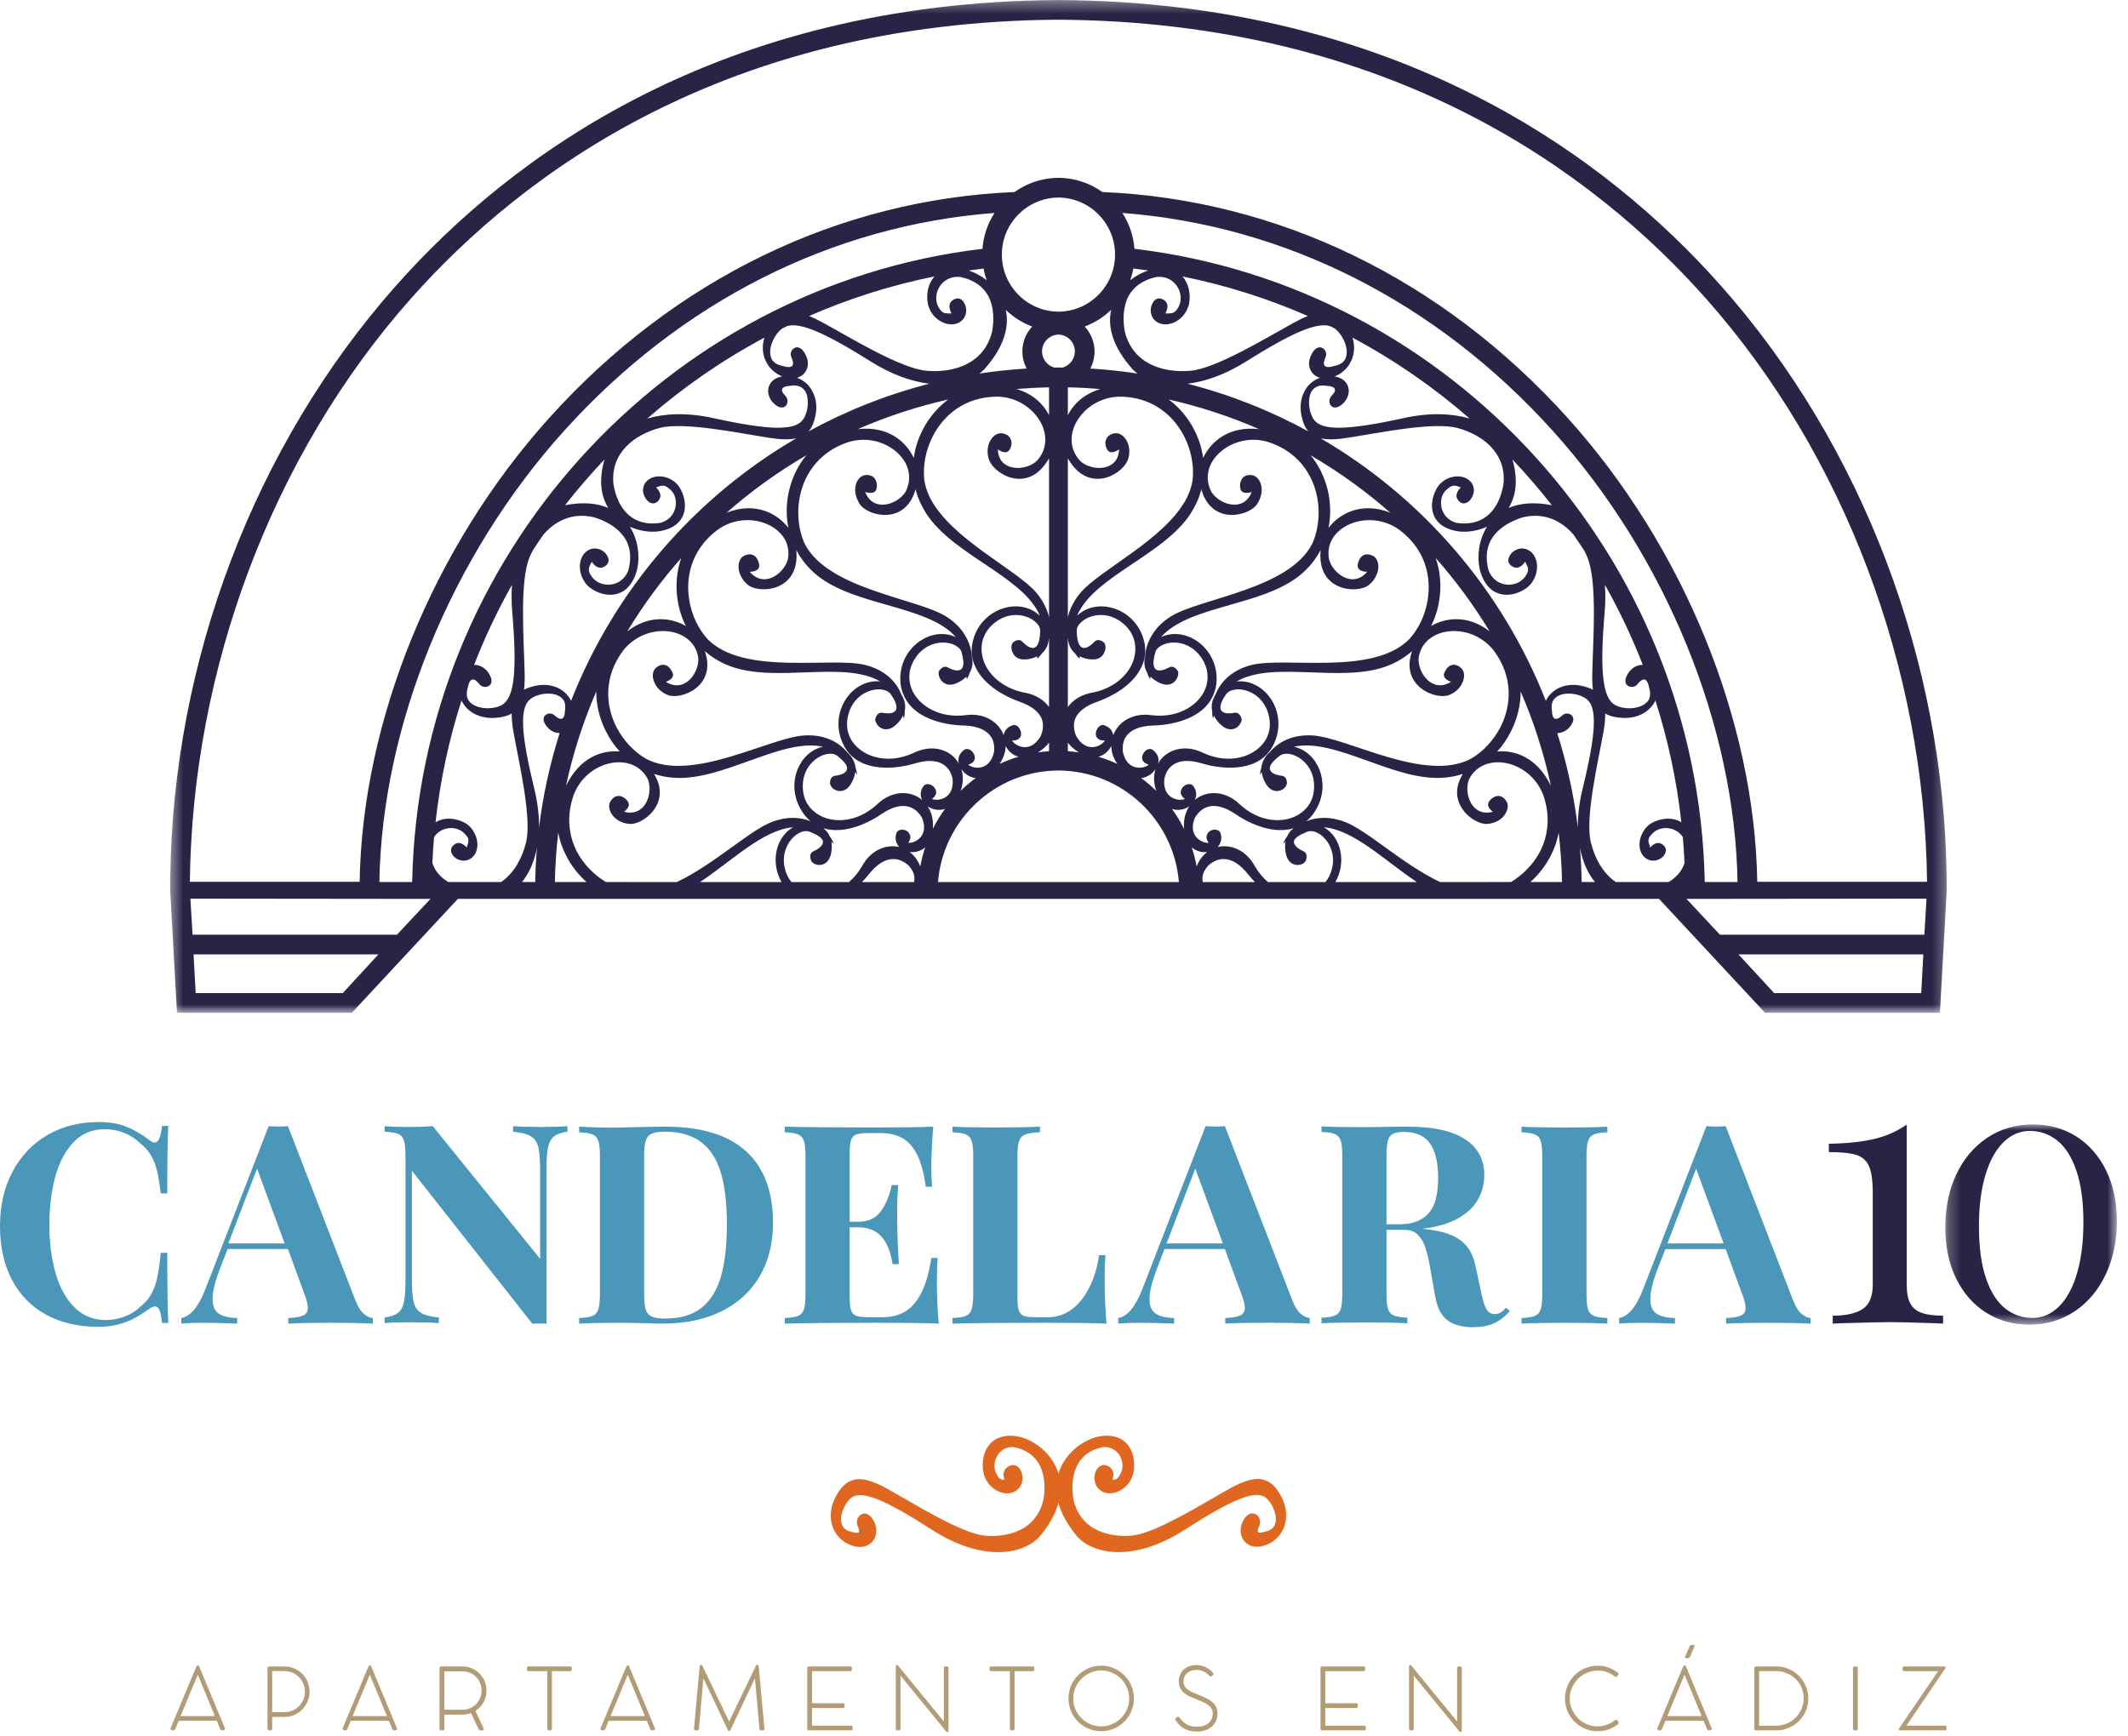 <?xml version="1.0" encoding="UTF-8"?>
<svg width="174px" height="142px" viewBox="0 0 174 142" version="1.1" xmlns="http://www.w3.org/2000/svg" xmlns:xlink="http://www.w3.org/1999/xlink">
    <!-- Generator: Sketch 52.1 (67048) - http://www.bohemiancoding.com/sketch -->
    <title>Group 3</title>
    <desc>Created with Sketch.</desc>
    <defs>
        <polygon id="path-1" points="0.438 0.34 145.713 0.34 145.713 83.172 0.438 83.172"></polygon>
        <polygon id="path-3" points="0.24 0.006 14.274 0.006 14.274 16.38 0.24 16.38"></polygon>
    </defs>
    <g id="Page-2" stroke="none" stroke-width="1" fill="none" fill-rule="evenodd">
        <g id="03-A-Apartments-Copy" transform="translate(-874, -55)">
            <g id="Group-11" transform="translate(182, 55)">
                <g id="Group-3" transform="translate(692, 0)">
                    <g id="Logo-Blanco">
                        <g id="Group">
                            <path d="M18.013,141.427 C17.967,141.315 17.92,141.201 17.873,141.086 C17.826,140.971 17.78,140.856 17.733,140.741 L14.608,140.741 L14.331,141.413 C14.298,141.486 14.252,141.522 14.193,141.522 C14.114,141.522 14.05,141.511 14.003,141.488 C13.956,141.467 13.933,141.44 13.933,141.41 C13.933,141.389 13.938,141.368 13.947,141.35 L16,136.437 C16.009,136.415 16.02,136.391 16.035,136.363 C16.049,136.334 16.064,136.309 16.079,136.283 C16.094,136.259 16.11,136.238 16.126,136.222 C16.142,136.206 16.158,136.197 16.172,136.197 C16.219,136.197 16.254,136.223 16.277,136.275 L18.394,141.357 C18.398,141.364 18.401,141.375 18.403,141.389 C18.406,141.403 18.407,141.414 18.407,141.424 C18.407,141.45 18.38,141.473 18.326,141.493 C18.272,141.512 18.211,141.522 18.144,141.522 C18.083,141.522 18.039,141.49 18.013,141.427 Z M14.766,140.354 L17.571,140.354 L16.291,137.264 C16.273,137.217 16.253,137.169 16.233,137.121 C16.213,137.073 16.193,137.026 16.172,136.979 C16.167,136.979 16.165,136.981 16.165,136.986 L14.766,140.354 Z" id="Fill-1" fill="#B19C76"></path>
                            <path d="M23.243,136.296 C23.555,136.296 23.837,136.354 24.091,136.471 C24.346,136.586 24.563,136.74 24.745,136.933 C24.926,137.125 25.067,137.345 25.165,137.593 C25.263,137.84 25.312,138.096 25.312,138.359 C25.312,138.616 25.264,138.868 25.167,139.115 C25.07,139.361 24.931,139.582 24.752,139.776 C24.573,139.972 24.356,140.128 24.1,140.246 C23.845,140.365 23.559,140.424 23.243,140.424 L22.255,140.424 L22.255,141.396 C22.255,141.48 22.213,141.522 22.129,141.522 L21.998,141.522 C21.915,141.522 21.872,141.48 21.872,141.396 L21.872,136.427 C21.872,136.354 21.903,136.313 21.967,136.307 L21.988,136.296 L23.243,136.296 Z M22.255,140.037 L23.246,140.037 C23.503,140.037 23.737,139.989 23.946,139.893 C24.154,139.797 24.332,139.67 24.478,139.513 C24.624,139.355 24.737,139.176 24.817,138.974 C24.897,138.772 24.936,138.567 24.936,138.359 C24.936,138.147 24.897,137.94 24.817,137.739 C24.737,137.537 24.624,137.357 24.476,137.198 C24.329,137.04 24.149,136.913 23.937,136.817 C23.725,136.721 23.485,136.672 23.218,136.672 L22.255,136.672 L22.255,140.037 Z" id="Fill-3" fill="#B19C76"></path>
                            <path d="M32.081,141.427 C32.034,141.315 31.988,141.201 31.941,141.086 C31.894,140.971 31.847,140.856 31.8,140.741 L28.676,140.741 L28.399,141.413 C28.365,141.486 28.32,141.522 28.261,141.522 C28.182,141.522 28.118,141.511 28.071,141.488 C28.024,141.467 28.002,141.44 28.002,141.41 C28.002,141.389 28.006,141.368 28.015,141.35 L30.068,136.437 C30.077,136.415 30.088,136.391 30.102,136.363 C30.117,136.334 30.131,136.309 30.146,136.283 C30.162,136.259 30.178,136.238 30.195,136.222 C30.21,136.206 30.226,136.197 30.24,136.197 C30.287,136.197 30.322,136.223 30.345,136.275 L32.461,141.357 C32.466,141.364 32.469,141.375 32.471,141.389 C32.474,141.403 32.475,141.414 32.475,141.424 C32.475,141.45 32.448,141.473 32.394,141.493 C32.34,141.512 32.279,141.522 32.212,141.522 C32.151,141.522 32.107,141.49 32.081,141.427 Z M28.834,140.354 L31.639,140.354 L30.359,137.264 C30.341,137.217 30.321,137.169 30.301,137.121 C30.281,137.073 30.261,137.026 30.24,136.979 C30.235,136.979 30.233,136.981 30.233,136.986 L28.834,140.354 Z" id="Fill-5" fill="#B19C76"></path>
                            <path d="M39.778,138.27 C39.778,138.434 39.758,138.596 39.718,138.756 C39.678,138.916 39.62,139.067 39.542,139.21 C39.465,139.353 39.37,139.486 39.258,139.609 C39.145,139.733 39.016,139.839 38.871,139.928 L39.546,141.357 C39.548,141.362 39.551,141.371 39.553,141.385 C39.555,141.399 39.557,141.411 39.557,141.421 C39.557,141.446 39.548,141.47 39.53,141.491 C39.513,141.512 39.488,141.522 39.454,141.522 L39.247,141.522 C39.203,141.522 39.169,141.498 39.145,141.448 L38.513,140.108 C38.295,140.194 38.046,140.238 37.768,140.238 L36.333,140.238 L36.333,141.389 C36.333,141.478 36.288,141.522 36.197,141.522 L36.067,141.522 C35.977,141.522 35.933,141.478 35.933,141.389 L35.933,136.44 C35.933,136.4 35.946,136.367 35.97,136.34 C35.994,136.313 36.023,136.299 36.056,136.296 L37.768,136.296 C38.077,136.296 38.356,136.351 38.604,136.461 C38.852,136.571 39.064,136.719 39.238,136.903 C39.413,137.087 39.547,137.298 39.639,137.535 C39.732,137.772 39.778,138.017 39.778,138.27 Z M37.768,139.837 C38.023,139.837 38.25,139.793 38.45,139.705 C38.648,139.617 38.817,139.499 38.954,139.352 C39.091,139.206 39.196,139.039 39.268,138.851 C39.341,138.664 39.377,138.47 39.377,138.27 C39.377,138.071 39.341,137.877 39.268,137.688 C39.196,137.499 39.091,137.33 38.954,137.183 C38.817,137.035 38.648,136.916 38.45,136.827 C38.25,136.738 38.023,136.693 37.768,136.693 L36.333,136.693 L36.333,139.837 L37.768,139.837 Z" id="Fill-7" fill="#B19C76"></path>
                            <path d="M46.613,136.296 C46.653,136.296 46.686,136.306 46.712,136.326 C46.737,136.346 46.75,136.378 46.75,136.422 L46.75,136.546 C46.75,136.586 46.739,136.618 46.715,136.642 C46.692,136.667 46.657,136.679 46.613,136.679 L45.13,136.679 L45.13,141.396 C45.13,141.48 45.087,141.522 45,141.522 L44.873,141.522 C44.789,141.522 44.747,141.48 44.747,141.396 L44.747,136.679 L43.215,136.679 C43.128,136.679 43.085,136.635 43.085,136.546 L43.085,136.422 C43.085,136.339 43.128,136.296 43.215,136.296 L46.613,136.296 Z" id="Fill-9" fill="#B19C76"></path>
                            <path d="M53.171,141.427 C53.124,141.315 53.077,141.201 53.031,141.086 C52.984,140.971 52.937,140.856 52.89,140.741 L49.766,140.741 L49.488,141.413 C49.455,141.486 49.41,141.522 49.351,141.522 C49.271,141.522 49.208,141.511 49.161,141.488 C49.114,141.467 49.091,141.44 49.091,141.41 C49.091,141.389 49.096,141.368 49.106,141.35 L51.157,136.437 C51.167,136.415 51.179,136.391 51.192,136.363 C51.206,136.334 51.221,136.309 51.236,136.283 C51.252,136.259 51.267,136.238 51.284,136.222 C51.3,136.206 51.316,136.197 51.33,136.197 C51.377,136.197 51.412,136.223 51.435,136.275 L53.551,141.357 C53.555,141.364 53.559,141.375 53.561,141.389 C53.564,141.403 53.565,141.414 53.565,141.424 C53.565,141.45 53.538,141.473 53.484,141.493 C53.43,141.512 53.369,141.522 53.302,141.522 C53.241,141.522 53.197,141.49 53.171,141.427 Z M49.924,140.354 L52.729,140.354 L51.449,137.264 C51.43,137.217 51.411,137.169 51.391,137.121 C51.371,137.073 51.351,137.026 51.33,136.979 C51.325,136.979 51.323,136.981 51.323,136.986 L49.924,140.354 Z" id="Fill-11" fill="#B19C76"></path>
                            <path d="M61.728,137.267 C61.391,137.978 61.057,138.683 60.726,139.383 C60.397,140.082 60.063,140.787 59.725,141.498 C59.718,141.517 59.707,141.535 59.69,141.552 C59.673,141.57 59.65,141.579 59.62,141.579 C59.578,141.579 59.544,141.552 59.518,141.498 L57.514,137.267 L57.149,141.392 C57.149,141.481 57.105,141.526 57.019,141.526 L56.871,141.526 C56.83,141.526 56.798,141.513 56.777,141.486 C56.756,141.459 56.745,141.425 56.745,141.385 L57.209,136.289 C57.214,136.256 57.224,136.225 57.241,136.197 C57.257,136.17 57.286,136.156 57.328,136.156 C57.371,136.156 57.402,136.177 57.423,136.222 L59.62,140.801 C59.62,140.803 59.62,140.805 59.622,140.806 C59.622,140.807 59.623,140.809 59.623,140.811 L59.623,140.801 C59.647,140.749 59.67,140.697 59.693,140.644 C59.717,140.592 59.742,140.539 59.768,140.487 L61.82,136.222 C61.841,136.177 61.874,136.156 61.918,136.156 C61.958,136.156 61.986,136.17 62.003,136.197 C62.019,136.225 62.03,136.256 62.034,136.289 L62.508,141.395 C62.508,141.48 62.466,141.522 62.382,141.522 L62.234,141.522 C62.188,141.522 62.153,141.51 62.131,141.486 C62.108,141.461 62.098,141.427 62.098,141.385 L61.728,137.267 Z" id="Fill-13" fill="#B19C76"></path>
                            <path d="M69.527,136.296 C69.616,136.296 69.66,136.339 69.66,136.427 L69.66,136.549 C69.66,136.589 69.649,136.621 69.627,136.644 C69.605,136.668 69.571,136.679 69.527,136.679 L66.395,136.679 L66.395,139.305 L68.926,139.305 C68.966,139.305 68.998,139.316 69.022,139.337 C69.047,139.358 69.059,139.392 69.059,139.439 L69.059,139.566 C69.059,139.605 69.048,139.637 69.024,139.661 C69.001,139.684 68.968,139.696 68.926,139.696 L66.395,139.696 L66.395,141.139 L69.584,141.139 C69.672,141.139 69.717,141.182 69.717,141.269 L69.717,141.396 C69.717,141.48 69.673,141.522 69.587,141.522 L66.118,141.522 C66.078,141.522 66.049,141.511 66.032,141.488 C66.015,141.467 66.005,141.437 66.005,141.399 L66.005,136.422 C66.005,136.368 66.019,136.334 66.046,136.319 C66.073,136.303 66.103,136.296 66.136,136.296 L69.527,136.296 Z" id="Fill-15" fill="#B19C76"></path>
                            <path d="M73.628,137.042 L73.628,141.396 C73.628,141.48 73.585,141.522 73.498,141.522 L73.375,141.522 C73.288,141.522 73.245,141.48 73.245,141.396 L73.245,136.296 C73.245,136.27 73.25,136.243 73.261,136.216 C73.271,136.189 73.297,136.177 73.336,136.177 C73.369,136.177 73.398,136.189 73.424,136.215 C74.052,136.982 74.677,137.746 75.299,138.505 C75.921,139.263 76.546,140.027 77.174,140.794 L77.174,136.422 C77.174,136.338 77.218,136.296 77.304,136.296 L77.43,136.296 C77.515,136.296 77.557,136.338 77.557,136.422 L77.557,141.551 C77.555,141.574 77.548,141.598 77.536,141.623 C77.524,141.647 77.498,141.66 77.459,141.66 C77.419,141.66 77.387,141.644 77.364,141.614 L73.628,137.042 Z" id="Fill-17" fill="#B19C76"></path>
                            <path d="M84.442,136.296 C84.482,136.296 84.514,136.306 84.54,136.326 C84.566,136.346 84.579,136.378 84.579,136.422 L84.579,136.546 C84.579,136.586 84.567,136.618 84.544,136.642 C84.52,136.667 84.486,136.679 84.442,136.679 L82.959,136.679 L82.959,141.396 C82.959,141.48 82.915,141.522 82.829,141.522 L82.702,141.522 C82.617,141.522 82.576,141.48 82.576,141.396 L82.576,136.679 L81.043,136.679 C80.957,136.679 80.913,136.635 80.913,136.546 L80.913,136.422 C80.913,136.339 80.957,136.296 81.043,136.296 L84.442,136.296 Z" id="Fill-19" fill="#B19C76"></path>
                            <path d="M87.366,138.914 C87.366,138.668 87.397,138.43 87.461,138.202 C87.524,137.973 87.613,137.759 87.729,137.561 C87.845,137.362 87.985,137.182 88.148,137.019 C88.31,136.856 88.491,136.716 88.689,136.6 C88.886,136.484 89.1,136.394 89.328,136.329 C89.556,136.265 89.794,136.233 90.04,136.233 C90.286,136.233 90.523,136.265 90.752,136.329 C90.98,136.394 91.193,136.484 91.391,136.6 C91.589,136.716 91.769,136.856 91.932,137.019 C92.095,137.182 92.234,137.362 92.351,137.561 C92.467,137.759 92.556,137.973 92.622,138.202 C92.685,138.43 92.718,138.668 92.718,138.914 C92.718,139.161 92.685,139.398 92.622,139.625 C92.556,139.853 92.467,140.066 92.351,140.264 C92.234,140.462 92.095,140.643 91.932,140.807 C91.769,140.969 91.589,141.109 91.391,141.225 C91.193,141.341 90.98,141.431 90.752,141.494 C90.523,141.558 90.286,141.589 90.04,141.589 C89.794,141.589 89.556,141.558 89.328,141.494 C89.1,141.431 88.886,141.341 88.689,141.225 C88.491,141.109 88.31,140.969 88.148,140.807 C87.985,140.643 87.845,140.462 87.729,140.264 C87.613,140.066 87.524,139.853 87.461,139.625 C87.397,139.398 87.366,139.161 87.366,138.914 M87.756,138.914 C87.756,139.229 87.815,139.525 87.935,139.803 C88.054,140.081 88.218,140.323 88.425,140.53 C88.633,140.736 88.875,140.899 89.153,141.019 C89.43,141.139 89.726,141.199 90.04,141.199 C90.248,141.199 90.451,141.172 90.646,141.118 C90.842,141.064 91.024,140.987 91.193,140.887 C91.362,140.787 91.516,140.667 91.655,140.528 C91.794,140.388 91.914,140.234 92.013,140.065 C92.113,139.896 92.19,139.715 92.245,139.522 C92.3,139.328 92.328,139.125 92.328,138.914 C92.328,138.6 92.267,138.304 92.147,138.026 C92.026,137.747 91.862,137.505 91.655,137.297 C91.447,137.09 91.205,136.925 90.928,136.804 C90.65,136.684 90.353,136.623 90.04,136.623 C89.829,136.623 89.627,136.651 89.434,136.706 C89.241,136.761 89.059,136.838 88.889,136.938 C88.719,137.038 88.565,137.158 88.425,137.297 C88.285,137.436 88.167,137.591 88.068,137.76 C87.97,137.929 87.893,138.111 87.839,138.307 C87.783,138.503 87.756,138.706 87.756,138.914" id="Fill-21" fill="#B19C76"></path>
                            <path d="M96.144,140.53 C96.163,140.506 96.187,140.481 96.218,140.454 C96.248,140.427 96.282,140.413 96.316,140.413 C96.328,140.413 96.35,140.42 96.382,140.432 C96.413,140.443 96.436,140.458 96.45,140.477 C96.537,140.596 96.627,140.704 96.721,140.797 C96.814,140.891 96.917,140.97 97.028,141.033 C97.14,141.096 97.262,141.145 97.393,141.177 C97.526,141.21 97.676,141.227 97.841,141.227 C98.022,141.227 98.192,141.206 98.351,141.164 C98.511,141.121 98.65,141.056 98.77,140.968 C98.889,140.88 98.984,140.767 99.055,140.63 C99.124,140.493 99.16,140.331 99.16,140.143 C99.16,139.997 99.13,139.871 99.072,139.764 C99.014,139.658 98.933,139.563 98.833,139.48 C98.732,139.396 98.614,139.323 98.48,139.259 C98.345,139.196 98.202,139.134 98.053,139.073 C97.818,138.979 97.6,138.889 97.398,138.802 C97.195,138.715 97.018,138.615 96.868,138.5 C96.718,138.387 96.601,138.253 96.515,138.098 C96.429,137.943 96.387,137.751 96.387,137.524 C96.387,137.315 96.423,137.127 96.496,136.961 C96.568,136.794 96.669,136.654 96.796,136.539 C96.924,136.424 97.076,136.336 97.252,136.275 C97.427,136.214 97.617,136.183 97.82,136.183 C97.956,136.183 98.09,136.198 98.219,136.227 C98.35,136.256 98.474,136.299 98.592,136.356 C98.71,136.412 98.821,136.481 98.923,136.564 C99.024,136.645 99.116,136.74 99.198,136.845 C99.21,136.861 99.218,136.875 99.223,136.885 C99.228,136.896 99.23,136.911 99.23,136.929 C99.23,136.936 99.223,136.947 99.209,136.961 C99.195,136.975 99.178,136.991 99.16,137.009 C99.141,137.026 99.12,137.044 99.098,137.061 C99.076,137.079 99.057,137.094 99.043,137.105 C99.018,137.125 98.994,137.131 98.974,137.125 C98.953,137.119 98.933,137.108 98.917,137.091 C98.774,136.934 98.616,136.81 98.443,136.718 C98.269,136.627 98.062,136.581 97.82,136.581 C97.664,136.581 97.521,136.604 97.392,136.652 C97.263,136.699 97.152,136.763 97.06,136.847 C96.967,136.93 96.896,137.029 96.845,137.144 C96.795,137.259 96.769,137.386 96.769,137.524 C96.769,137.688 96.806,137.827 96.88,137.94 C96.954,138.052 97.058,138.152 97.191,138.238 C97.325,138.326 97.484,138.407 97.668,138.481 C97.851,138.557 98.053,138.639 98.27,138.728 C98.463,138.808 98.638,138.892 98.796,138.979 C98.954,139.067 99.089,139.166 99.2,139.277 C99.311,139.387 99.398,139.513 99.458,139.654 C99.519,139.794 99.55,139.957 99.55,140.143 C99.55,140.384 99.506,140.598 99.416,140.781 C99.327,140.966 99.206,141.12 99.052,141.246 C98.899,141.372 98.719,141.466 98.512,141.529 C98.304,141.593 98.083,141.624 97.849,141.624 C97.495,141.624 97.174,141.552 96.884,141.408 C96.595,141.264 96.343,141.027 96.13,140.699 C96.119,140.682 96.109,140.667 96.104,140.653 C96.098,140.639 96.095,140.622 96.095,140.604 C96.095,140.574 96.111,140.548 96.144,140.53" id="Fill-23" fill="#B19C76"></path>
                            <path d="M111.495,136.296 C111.584,136.296 111.628,136.339 111.628,136.427 L111.628,136.549 C111.628,136.589 111.617,136.621 111.595,136.644 C111.573,136.668 111.539,136.679 111.495,136.679 L108.363,136.679 L108.363,139.305 L110.894,139.305 C110.933,139.305 110.966,139.316 110.99,139.337 C111.015,139.358 111.027,139.392 111.027,139.439 L111.027,139.566 C111.027,139.605 111.016,139.637 110.992,139.661 C110.969,139.684 110.936,139.696 110.894,139.696 L108.363,139.696 L108.363,141.139 L111.552,141.139 C111.64,141.139 111.685,141.182 111.685,141.269 L111.685,141.396 C111.685,141.48 111.641,141.522 111.555,141.522 L108.086,141.522 C108.046,141.522 108.017,141.511 108,141.488 C107.982,141.467 107.973,141.437 107.973,141.399 L107.973,136.422 C107.973,136.368 107.987,136.334 108.014,136.319 C108.041,136.303 108.071,136.296 108.104,136.296 L111.495,136.296 Z" id="Fill-25" fill="#B19C76"></path>
                            <path d="M115.596,137.042 L115.596,141.396 C115.596,141.48 115.553,141.522 115.466,141.522 L115.343,141.522 C115.257,141.522 115.213,141.48 115.213,141.396 L115.213,136.296 C115.213,136.27 115.218,136.243 115.229,136.216 C115.239,136.189 115.265,136.177 115.305,136.177 C115.337,136.177 115.366,136.189 115.393,136.215 C116.02,136.982 116.645,137.746 117.267,138.505 C117.889,139.263 118.514,140.027 119.142,140.794 L119.142,136.422 C119.142,136.338 119.186,136.296 119.272,136.296 L119.399,136.296 C119.484,136.296 119.525,136.338 119.525,136.422 L119.525,141.551 C119.523,141.574 119.516,141.598 119.504,141.623 C119.492,141.647 119.467,141.66 119.427,141.66 C119.387,141.66 119.355,141.644 119.332,141.614 L115.596,137.042 Z" id="Fill-27" fill="#B19C76"></path>
                            <path d="M132.293,136.81 C132.331,136.838 132.349,136.871 132.349,136.909 C132.349,136.929 132.337,136.955 132.314,136.986 C132.309,136.99 132.301,137.002 132.289,137.019 C132.277,137.036 132.263,137.055 132.245,137.076 C132.228,137.095 132.209,137.114 132.191,137.13 C132.172,137.146 132.155,137.155 132.138,137.155 L132.135,137.155 L132.124,137.155 C132.117,137.155 132.108,137.153 132.096,137.15 C132.085,137.146 132.07,137.138 132.054,137.126 C131.852,136.972 131.636,136.85 131.405,136.762 C131.174,136.674 130.928,136.63 130.666,136.63 C130.45,136.63 130.243,136.658 130.045,136.713 C129.848,136.768 129.662,136.846 129.49,136.947 C129.318,137.048 129.162,137.168 129.022,137.31 C128.883,137.45 128.764,137.606 128.664,137.776 C128.564,137.947 128.488,138.128 128.434,138.321 C128.38,138.515 128.353,138.715 128.353,138.922 C128.353,139.132 128.381,139.335 128.436,139.528 C128.491,139.722 128.568,139.903 128.669,140.072 C128.77,140.241 128.89,140.395 129.029,140.534 C129.169,140.672 129.323,140.79 129.492,140.889 C129.66,140.987 129.84,141.063 130.031,141.117 C130.222,141.172 130.42,141.198 130.627,141.198 C131.11,141.198 131.571,141.04 132.012,140.723 L132.099,140.674 C132.123,140.663 132.141,140.657 132.155,140.657 C132.172,140.657 132.192,140.666 132.214,140.685 C132.236,140.703 132.258,140.727 132.279,140.754 C132.3,140.781 132.317,140.809 132.331,140.84 C132.345,140.87 132.353,140.897 132.353,140.921 C132.353,140.941 132.347,140.96 132.335,140.975 C132.323,140.99 132.308,141.007 132.289,141.023 C132.058,141.203 131.804,141.343 131.529,141.443 C131.254,141.543 130.955,141.593 130.634,141.593 C130.264,141.593 129.916,141.523 129.592,141.383 C129.268,141.244 128.985,141.053 128.743,140.809 C128.502,140.567 128.312,140.283 128.172,139.958 C128.033,139.633 127.963,139.285 127.963,138.914 C127.963,138.668 127.995,138.431 128.058,138.204 C128.121,137.976 128.211,137.763 128.327,137.565 C128.443,137.366 128.582,137.185 128.745,137.021 C128.907,136.857 129.088,136.717 129.286,136.6 C129.485,136.484 129.697,136.394 129.926,136.329 C130.155,136.265 130.391,136.233 130.637,136.233 C130.951,136.233 131.246,136.284 131.523,136.387 C131.799,136.49 132.056,136.632 132.293,136.81" id="Fill-29" fill="#B19C76"></path>
                            <path d="M139.582,141.427 C139.535,141.315 139.488,141.201 139.441,141.086 C139.394,140.971 139.348,140.856 139.301,140.741 L136.176,140.741 L135.899,141.413 C135.866,141.486 135.82,141.522 135.761,141.522 C135.682,141.522 135.618,141.511 135.571,141.488 C135.525,141.467 135.502,141.44 135.502,141.41 C135.502,141.389 135.506,141.368 135.516,141.35 L137.568,136.437 C137.577,136.415 137.588,136.391 137.603,136.363 C137.617,136.334 137.632,136.309 137.647,136.283 C137.662,136.259 137.678,136.238 137.695,136.222 C137.71,136.206 137.726,136.197 137.74,136.197 C137.787,136.197 137.822,136.223 137.845,136.275 L139.962,141.357 C139.966,141.364 139.969,141.375 139.971,141.389 C139.974,141.403 139.976,141.414 139.976,141.424 C139.976,141.45 139.948,141.473 139.895,141.493 C139.84,141.512 139.78,141.522 139.712,141.522 C139.651,141.522 139.607,141.49 139.582,141.427 Z M136.334,140.354 L139.139,140.354 L137.859,137.264 C137.841,137.217 137.822,137.169 137.801,137.121 C137.781,137.073 137.761,137.026 137.74,136.979 C137.735,136.979 137.733,136.981 137.733,136.986 L136.334,140.354 Z M138.144,134.659 C138.18,134.575 138.24,134.532 138.327,134.532 L138.475,134.532 C138.559,134.532 138.583,134.575 138.548,134.659 L138.197,135.482 C138.173,135.537 138.146,135.573 138.116,135.59 C138.085,135.607 138.051,135.617 138.011,135.617 L137.866,135.617 C137.78,135.617 137.755,135.572 137.793,135.482 L138.144,134.659 Z" id="Fill-31" fill="#B19C76"></path>
                            <path d="M143.447,136.429 C143.447,136.39 143.458,136.358 143.478,136.334 C143.5,136.311 143.528,136.298 143.563,136.296 L145.257,136.296 C145.498,136.298 145.73,136.332 145.951,136.395 C146.173,136.458 146.38,136.547 146.573,136.66 C146.767,136.774 146.943,136.91 147.1,137.068 C147.259,137.227 147.394,137.403 147.504,137.597 C147.616,137.79 147.703,137.998 147.765,138.221 C147.827,138.444 147.858,138.677 147.858,138.918 C147.858,139.159 147.827,139.391 147.765,139.613 C147.703,139.835 147.615,140.043 147.501,140.236 C147.388,140.43 147.25,140.605 147.09,140.764 C146.929,140.922 146.752,141.057 146.557,141.169 C146.363,141.28 146.154,141.368 145.93,141.429 C145.706,141.491 145.474,141.522 145.233,141.522 L143.58,141.522 C143.55,141.522 143.52,141.514 143.491,141.498 C143.462,141.481 143.447,141.453 143.447,141.414 L143.447,136.429 Z M145.222,141.142 C145.433,141.142 145.635,141.115 145.83,141.061 C146.024,141.007 146.205,140.931 146.371,140.832 C146.537,140.734 146.689,140.616 146.826,140.479 C146.963,140.342 147.08,140.19 147.176,140.023 C147.272,139.857 147.347,139.678 147.399,139.486 C147.452,139.295 147.479,139.098 147.479,138.893 C147.479,138.574 147.418,138.279 147.299,138.008 C147.179,137.737 147.017,137.503 146.812,137.306 C146.607,137.109 146.368,136.955 146.097,136.843 C145.825,136.732 145.537,136.676 145.233,136.676 L143.837,136.676 L143.837,141.142 L145.222,141.142 Z" id="Fill-33" fill="#B19C76"></path>
                            <path d="M151.516,136.423 C151.516,136.383 151.527,136.352 151.549,136.33 C151.572,136.307 151.604,136.296 151.646,136.296 L151.773,136.296 C151.812,136.296 151.844,136.307 151.868,136.33 C151.891,136.352 151.903,136.383 151.903,136.423 L151.903,141.395 C151.903,141.48 151.859,141.522 151.773,141.522 L151.646,141.522 C151.559,141.522 151.516,141.48 151.516,141.395 L151.516,136.423 Z" id="Fill-35" fill="#B19C76"></path>
                            <path d="M155.382,141.522 C155.357,141.522 155.33,141.517 155.301,141.505 C155.273,141.492 155.259,141.467 155.259,141.427 C155.259,141.411 155.264,141.394 155.273,141.378 C155.283,141.362 155.293,141.346 155.305,141.332 C155.835,140.551 156.362,139.776 156.888,139.006 C157.414,138.236 157.943,137.461 158.475,136.679 L155.709,136.679 C155.618,136.679 155.572,136.635 155.572,136.546 L155.572,136.422 C155.572,136.339 155.618,136.296 155.709,136.296 L158.967,136.296 C158.99,136.296 159.015,136.302 159.042,136.314 C159.069,136.326 159.084,136.352 159.086,136.395 C159.086,136.411 159.082,136.427 159.072,136.442 C159.063,136.458 159.052,136.472 159.041,136.486 L155.885,141.139 L159.03,141.139 C159.117,141.139 159.16,141.182 159.16,141.269 L159.16,141.392 C159.16,141.432 159.149,141.464 159.125,141.487 C159.102,141.511 159.07,141.522 159.03,141.522 L155.382,141.522 Z" id="Fill-37" fill="#B19C76"></path>
                            <g id="Group-41" transform="translate(13.471, -0.34)">
                                <mask id="mask-2" fill="white">
                                    <use xlink:href="#path-1"></use>
                                </mask>
                                <g id="Clip-40"></g>
                                <path d="M145.71,72.957 L145.704,72.225 C145.509,54.401 138.814,36.768 127.247,23.712 C117.869,13.128 100.863,0.51 73.076,0.34 C45.287,0.51 28.282,13.128 18.903,23.712 C7.337,36.768 0.642,54.401 0.448,72.225 L0.441,72.957 C0.441,73.028 0.438,73.1 0.438,73.172 L0.491,73.983 L1.001,83.172 L15.301,83.172 L23.967,73.858 L40.256,73.858 L52.159,73.858 L73.076,73.858 L93.992,73.858 L105.895,73.858 L122.184,73.858 L130.85,83.172 L145.15,83.172 L145.661,73.983 L145.713,73.172 C145.713,73.1 145.71,73.028 145.71,72.957 Z M14.558,81.561 L2.529,81.561 L2.356,78.401 L17.469,78.401 L14.558,81.561 Z M18.984,76.79 L2.274,76.79 L2.097,73.837 L21.728,73.858 L18.984,76.79 Z M117.757,48.167 C118.939,50.267 119.976,52.457 120.857,54.722 C120.44,54.707 120.008,54.91 119.711,55.331 C119.65,55.412 119.609,55.488 119.571,55.563 C119.069,56.46 120.042,56.775 120.411,56.31 C120.804,55.816 121.199,55.643 121.381,56.621 C121.502,57.018 121.467,57.338 121.331,57.591 C120.849,58.365 119.372,58.431 118.6,58.007 C117.562,57.441 117.325,55.256 117.741,50.347 C117.805,49.57 117.804,48.846 117.757,48.167 Z M79.29,20.69 C79.207,19.615 78.857,18.612 78.3,17.756 C91.568,18.763 103.946,24.995 113.48,35.558 C122.781,45.866 128.395,59.763 128.602,72.478 L125.921,72.478 C125.395,45.868 105.176,23.756 79.29,20.69 Z M116.776,56.754 C116.519,56.617 116.217,56.512 115.86,56.433 C114.574,56.154 113.449,56.652 112.949,57.611 C112.942,57.625 112.935,57.645 112.927,57.659 C109.371,48.597 102.823,41.032 94.509,36.186 C95.047,36.312 95.749,36.298 96.671,36.155 C99.171,35.772 103.719,34.808 105.713,35.348 C107.708,35.89 109.723,37.346 109.462,39.939 C109.385,40.403 109.243,40.923 109.009,41.407 C108.47,42.476 107.464,43.364 105.651,43.11 C104.468,42.803 104.13,41.622 104.496,40.804 C104.583,40.632 104.701,40.478 104.85,40.353 C105.36,39.882 105.6,40.09 105.978,40.206 C105.906,40.273 105.788,40.398 105.715,40.554 C105.593,40.772 105.543,41.066 105.86,41.362 C106.216,41.693 106.684,41.431 106.899,40.987 C107.079,40.66 107.121,40.215 106.855,39.833 C106.259,38.975 104.637,39.182 104.012,40.272 C103.973,40.342 103.936,40.417 103.902,40.492 C103.361,41.599 103.426,43.333 105.552,43.763 C106.29,43.912 107.245,43.813 108.117,43.42 C108.036,43.55 107.962,43.686 107.894,43.828 C107.335,44.969 107.3,46.303 107.62,47.235 C108.391,49.493 110.344,49.198 111.39,48.399 C111.655,48.197 111.85,47.933 111.983,47.644 C112.406,46.797 112.229,45.706 111.486,45.323 C110.856,44.997 110.18,45.363 109.962,45.815 C109.811,46.076 109.809,46.373 110.067,46.586 C110.742,47.145 111.234,46.276 111.234,46.276 C111.38,46.614 111.596,46.823 111.393,47.255 C111.36,47.312 111.326,47.37 111.281,47.435 C110.663,48.437 108.851,48.496 108.256,47.024 C107.976,46.022 108.08,45.222 108.396,44.584 C108.951,43.53 110.095,42.938 111.047,42.649 C112.827,42.228 114.214,42.943 115.188,44.062 C115.484,44.49 115.775,44.922 116.058,45.356 C116.153,45.542 116.245,45.729 116.321,45.916 C117.157,47.915 116.78,52.775 116.723,55.428 C116.711,55.932 116.73,56.372 116.776,56.754 Z M89.69,63.471 C89.725,63.756 89.823,64.069 90.015,64.411 C90.592,65.417 91.521,65.01 91.693,64.593 C91.731,64.529 91.757,64.463 91.757,64.397 C91.757,64.22 91.711,63.846 91.353,63.79 C91.353,63.79 90.083,63.691 90.411,62.943 C90.522,62.737 90.742,62.487 91.133,62.181 C91.96,61.485 94.31,62.69 93.941,65.135 C93.899,65.429 93.811,65.694 93.689,65.937 C92.765,67.682 89.996,68.06 87.907,66.129 C86.701,64.964 85.154,64.967 84.211,65.777 C84.221,65.754 84.237,65.731 84.246,65.705 C84.388,65.401 84.382,65.041 84.137,64.681 C83.908,64.286 83.294,64.503 83.137,64.892 C83.015,65.116 83.043,65.413 83.417,65.684 C82.957,65.898 81.556,65.69 81.734,64.023 C81.773,63.85 81.831,63.68 81.906,63.518 C82.282,62.79 83.12,62.274 84.808,62.778 C86.792,63.371 89.637,63.428 90.676,61.209 C90.753,61.051 90.824,60.884 90.882,60.701 C91.665,58.244 89.787,55.846 87.645,56.076 C90.636,54.328 96.205,56.243 99.965,54.808 C100.749,54.51 101.421,54.093 101.987,53.595 C100.986,56.497 103.953,57.604 105.014,57.185 C105.61,56.948 105.978,56.529 106.132,56.108 C106.318,55.668 106.272,55.218 105.995,54.971 C105.467,54.499 104.94,54.706 104.674,55.27 C104.669,55.275 104.668,55.282 104.665,55.291 C104.657,55.304 104.65,55.316 104.641,55.331 C104.414,55.805 105.001,56.046 105.176,56.105 C103.619,57.08 102.423,55.322 102.526,54.132 C102.573,53.82 102.674,53.544 102.806,53.295 C103.847,51.486 107.003,51.442 108.663,53.539 C110.259,55.667 110.14,58.007 109.206,59.831 C108.631,60.931 107.763,61.84 106.802,62.396 C103.063,64.388 96.697,60.658 93.856,60.491 C92.168,60.39 91.011,61.055 90.328,61.891 C90.132,62.058 89.964,62.267 89.851,62.511 C89.761,62.68 89.701,62.869 89.676,63.076 C89.607,63.297 89.559,63.514 89.545,63.713 C89.591,63.629 89.641,63.553 89.69,63.471 Z M80.826,61.702 C80.545,61.451 80.146,61.679 79.999,62.001 C79.824,62.296 79.866,62.701 80.451,62.881 C80.078,63.226 78.683,63.461 78.339,61.819 C78.301,61.462 78.34,61.08 78.504,60.741 C78.811,60.167 79.499,59.715 80.854,59.677 C82.645,59.631 84.928,59.005 85.703,57.261 C85.9,56.848 86.011,56.375 86.01,55.826 C85.993,53.23 83.429,51.524 81.461,52.45 C83.751,49.836 89.662,49.94 92.805,47.4 C93.556,46.795 94.114,46.086 94.513,45.322 C94.175,48.737 97.547,48.929 98.463,48.18 C98.726,47.965 98.909,47.721 99.029,47.473 C99.407,46.762 99.236,45.996 98.748,45.778 C98.243,45.554 97.869,45.724 97.686,46.099 C97.618,46.219 97.567,46.362 97.547,46.525 C97.469,47.086 98.192,47.104 98.317,47.104 C97.129,48.515 95.452,47.201 95.188,46.034 C95.098,45.474 95.188,44.963 95.41,44.52 C96.262,42.916 98.855,42.265 100.834,43.593 C103.676,45.619 103.816,48.884 102.7,51.221 C102.446,51.735 102.131,52.208 101.77,52.607 C98.811,55.639 91.614,54.026 88.858,54.73 C87.303,55.126 86.412,56.032 85.986,56.981 C85.952,57.045 85.927,57.113 85.898,57.18 C85.861,57.243 85.827,57.305 85.796,57.371 C85.636,57.691 85.559,58.059 85.64,58.457 C85.64,58.69 85.66,58.908 85.708,59.107 C85.715,59.07 85.724,59.037 85.732,59.003 C85.734,59.017 85.735,59.029 85.741,59.045 C85.751,58.978 85.769,58.919 85.783,58.855 C85.904,59.109 86.085,59.367 86.365,59.627 C87.107,60.306 87.778,59.893 87.969,59.478 C88.048,59.34 88.077,59.201 88.042,59.092 C87.988,58.922 87.83,58.577 87.474,58.635 C87.474,58.635 85.715,59.049 86.538,57.506 C86.597,57.401 86.668,57.288 86.754,57.163 C87.331,56.247 89.938,56.678 90.327,59.124 C90.422,59.719 90.32,60.272 90.075,60.75 C89.28,62.208 87.109,62.943 84.9,61.913 C83.36,61.153 81.848,61.667 81.224,62.783 C81.319,62.405 81.219,62.006 80.826,61.702 Z M81.073,65.022 C80.688,64.647 80.278,64.299 79.843,63.979 C80.346,63.919 80.773,63.616 81.017,63.239 C80.844,63.757 80.842,64.368 81.073,65.022 Z M77.636,60.283 C77.607,60.343 77.579,60.402 77.557,60.463 C77.497,60.125 77.283,59.824 76.865,59.674 C76.597,59.555 76.353,59.733 76.233,59.981 C76.016,60.346 76.09,60.928 76.869,60.905 C76.866,60.914 76.86,60.924 76.855,60.932 C76.577,61.375 75.35,61.982 74.531,60.549 C74.332,60.097 74.251,59.562 74.475,59.05 C74.716,58.555 75.249,58.084 76.249,57.733 C77.567,57.268 79.057,56.379 79.75,55.108 C80.174,54.365 80.324,53.488 79.996,52.489 C79.183,50.009 76.191,49.179 74.606,50.694 C74.633,50.628 74.655,50.562 74.686,50.497 C76.187,47.413 81.687,45.698 83.863,42.375 C84.047,42.094 84.204,41.807 84.341,41.52 C84.521,41.14 84.657,40.756 84.76,40.368 C85.619,43.368 88.706,42.53 89.324,41.563 C89.376,41.485 89.421,41.404 89.458,41.324 C89.994,40.299 89.538,39.269 88.873,39.198 C88.422,39.151 88.137,39.331 88.018,39.626 C87.925,39.801 87.896,40.025 87.942,40.273 C88.052,40.883 88.877,40.576 88.877,40.576 C88.841,40.671 88.803,40.757 88.758,40.84 C87.982,42.231 86.149,41.521 85.568,40.547 C85.159,39.747 85.214,38.93 85.575,38.22 C86.316,36.845 88.23,35.919 90.161,36.468 C94.254,37.75 95.04,42.084 93.834,44.797 C91.926,48.562 84.633,49.26 82.238,50.775 C81.461,51.268 80.946,51.853 80.624,52.457 C80.33,52.985 80.191,53.527 80.159,54.039 C80.06,54.448 80.073,54.898 80.308,55.312 C80.38,55.534 80.469,55.736 80.574,55.909 C80.569,55.858 80.567,55.813 80.56,55.765 C80.576,55.79 80.59,55.818 80.605,55.846 C80.598,55.785 80.597,55.729 80.59,55.668 C80.781,55.862 81.028,56.044 81.361,56.2 C82.112,56.542 82.591,56.197 82.769,55.808 C82.894,55.576 82.913,55.319 82.812,55.177 C82.706,55.032 82.452,54.753 82.129,54.919 C82.129,54.919 80.319,56.022 81,53.672 C81.012,53.624 81.034,53.576 81.058,53.531 C81.591,52.646 83.922,52.44 84.972,54.492 C85.388,55.304 85.349,56.17 84.977,56.923 C84.314,58.172 82.706,59.08 80.695,58.835 C79.238,58.622 78.092,59.297 77.636,60.283 Z M77.886,62.818 C77.388,62.588 76.873,62.39 76.339,62.231 C76.825,62.106 77.194,61.759 77.39,61.358 C77.39,61.358 77.393,61.357 77.393,61.354 C77.401,61.833 77.557,62.336 77.886,62.818 Z M69.295,60.932 C69.291,60.924 69.285,60.914 69.282,60.905 C70.061,60.928 70.135,60.346 69.918,59.981 C69.799,59.733 69.554,59.555 69.286,59.674 C68.868,59.824 68.654,60.125 68.594,60.463 C68.571,60.402 68.544,60.343 68.515,60.283 C68.059,59.297 66.913,58.622 65.456,58.835 C63.444,59.08 61.837,58.172 61.174,56.923 C60.801,56.17 60.762,55.304 61.179,54.492 C62.228,52.44 64.56,52.646 65.093,53.531 C65.117,53.576 65.139,53.624 65.151,53.672 C65.832,56.022 64.022,54.919 64.022,54.919 C63.699,54.753 63.444,55.032 63.339,55.177 C63.237,55.319 63.257,55.576 63.381,55.808 C63.56,56.197 64.039,56.542 64.79,56.2 C65.123,56.044 65.369,55.862 65.561,55.668 C65.554,55.729 65.552,55.785 65.545,55.846 C65.561,55.818 65.574,55.79 65.591,55.765 C65.584,55.813 65.583,55.858 65.576,55.909 C65.682,55.736 65.771,55.534 65.842,55.312 C66.078,54.898 66.091,54.448 65.992,54.039 C65.959,53.527 65.821,52.985 65.527,52.457 C65.205,51.853 64.689,51.268 63.913,50.775 C61.518,49.26 54.225,48.562 52.317,44.797 C51.111,42.084 51.897,37.75 55.99,36.468 C57.92,35.919 59.835,36.845 60.576,38.22 C60.937,38.93 60.991,39.747 60.583,40.547 C60.001,41.521 58.169,42.231 57.392,40.84 C57.348,40.757 57.309,40.671 57.274,40.576 C57.274,40.576 58.098,40.883 58.208,40.273 C58.254,40.025 58.226,39.801 58.134,39.626 C58.014,39.331 57.729,39.151 57.278,39.198 C56.613,39.269 56.156,40.299 56.693,41.324 C56.73,41.404 56.775,41.485 56.827,41.563 C57.445,42.53 60.532,43.368 61.391,40.368 C61.493,40.756 61.631,41.14 61.81,41.52 C61.946,41.807 62.104,42.094 62.288,42.375 C64.463,45.698 69.964,47.413 71.465,50.497 C71.495,50.562 71.517,50.628 71.545,50.694 C69.96,49.179 66.968,50.009 66.156,52.489 C65.827,53.488 65.976,54.365 66.4,55.108 C67.094,56.379 68.583,57.268 69.902,57.733 C70.903,58.084 71.434,58.555 71.676,59.05 C71.899,59.562 71.819,60.097 71.62,60.549 C70.802,61.982 69.574,61.375 69.295,60.932 Z M69.812,62.231 C69.277,62.39 68.763,62.588 68.264,62.818 C68.594,62.336 68.75,61.833 68.758,61.354 C68.758,61.357 68.761,61.358 68.761,61.358 C68.957,61.759 69.326,62.106 69.812,62.231 Z M65.134,63.239 C65.377,63.616 65.805,63.919 66.307,63.979 C65.873,64.299 65.462,64.647 65.077,65.022 C65.309,64.368 65.307,63.757 65.134,63.239 Z M65.7,62.881 C66.285,62.701 66.327,62.296 66.152,62.001 C66.005,61.679 65.605,61.451 65.325,61.702 C64.932,62.006 64.832,62.405 64.926,62.783 C64.302,61.667 62.791,61.153 61.251,61.913 C59.041,62.943 56.87,62.208 56.076,60.75 C55.83,60.272 55.728,59.719 55.824,59.124 C56.213,56.678 58.82,56.247 59.397,57.163 C59.482,57.288 59.553,57.401 59.613,57.506 C60.435,59.049 58.676,58.635 58.676,58.635 C58.32,58.577 58.163,58.922 58.108,59.092 C58.074,59.201 58.103,59.34 58.181,59.478 C58.373,59.893 59.044,60.306 59.786,59.627 C60.066,59.367 60.247,59.109 60.368,58.855 C60.382,58.919 60.4,58.978 60.411,59.045 C60.415,59.029 60.416,59.017 60.418,59.003 C60.427,59.037 60.435,59.07 60.443,59.107 C60.491,58.908 60.511,58.69 60.511,58.457 C60.593,58.059 60.515,57.691 60.355,57.371 C60.323,57.305 60.29,57.243 60.254,57.18 C60.224,57.113 60.199,57.045 60.165,56.981 C59.738,56.032 58.848,55.126 57.293,54.73 C54.536,54.026 47.34,55.639 44.38,52.607 C44.019,52.208 43.705,51.735 43.451,51.221 C42.335,48.884 42.475,45.619 45.317,43.593 C47.296,42.265 49.889,42.916 50.741,44.52 C50.962,44.963 51.053,45.474 50.962,46.034 C50.699,47.201 49.022,48.515 47.833,47.104 C47.959,47.104 48.681,47.086 48.605,46.525 C48.583,46.362 48.532,46.219 48.464,46.099 C48.281,45.724 47.908,45.554 47.404,45.778 C46.914,45.996 46.744,46.762 47.122,47.473 C47.242,47.721 47.425,47.965 47.688,48.18 C48.605,48.929 51.976,48.737 51.638,45.322 C52.036,46.086 52.596,46.795 53.346,47.4 C56.489,49.94 62.4,49.836 64.69,52.45 C62.722,51.524 60.157,53.23 60.141,55.826 C60.14,56.375 60.25,56.848 60.448,57.261 C61.222,59.005 63.505,59.631 65.297,59.677 C66.651,59.715 67.34,60.167 67.647,60.741 C67.811,61.08 67.85,61.462 67.812,61.819 C67.467,63.461 66.073,63.226 65.7,62.881 Z M63.014,64.892 C62.857,64.503 62.243,64.286 62.014,64.681 C61.768,65.041 61.763,65.401 61.904,65.705 C61.914,65.731 61.93,65.754 61.94,65.777 C60.997,64.967 59.45,64.964 58.244,66.129 C56.154,68.06 53.386,67.682 52.462,65.937 C52.34,65.694 52.252,65.429 52.209,65.135 C51.841,62.69 54.19,61.485 55.018,62.181 C55.408,62.487 55.628,62.737 55.74,62.943 C56.068,63.691 54.797,63.79 54.797,63.79 C54.439,63.846 54.395,64.22 54.395,64.397 C54.395,64.463 54.419,64.529 54.458,64.593 C54.63,65.01 55.559,65.417 56.136,64.411 C56.328,64.069 56.426,63.756 56.461,63.471 C56.51,63.553 56.561,63.629 56.606,63.713 C56.592,63.514 56.544,63.297 56.475,63.076 C56.45,62.869 56.39,62.68 56.3,62.511 C56.187,62.267 56.019,62.058 55.822,61.891 C55.14,61.055 53.983,60.39 52.294,60.491 C49.453,60.658 43.088,64.388 39.348,62.396 C38.388,61.84 37.519,60.931 36.945,59.831 C36.01,58.007 35.892,55.667 37.489,53.539 C39.149,51.442 42.304,51.486 43.345,53.295 C43.478,53.544 43.578,53.82 43.625,54.132 C43.728,55.322 42.531,57.08 40.975,56.105 C41.15,56.046 41.736,55.805 41.51,55.331 C41.5,55.316 41.495,55.304 41.485,55.291 C41.483,55.282 41.482,55.275 41.478,55.27 C41.21,54.706 40.684,54.499 40.155,54.971 C39.879,55.218 39.833,55.668 40.019,56.108 C40.172,56.529 40.541,56.948 41.137,57.185 C42.197,57.604 45.165,56.497 44.163,53.595 C44.73,54.093 45.402,54.51 46.186,54.808 C49.945,56.243 55.515,54.328 58.505,56.076 C56.364,55.846 54.485,58.244 55.269,60.701 C55.327,60.884 55.398,61.051 55.475,61.209 C56.514,63.428 59.359,63.371 61.343,62.778 C63.03,62.274 63.869,62.79 64.245,63.518 C64.32,63.68 64.377,63.85 64.416,64.023 C64.594,65.69 63.195,65.898 62.733,65.684 C63.108,65.413 63.136,65.116 63.014,64.892 Z M29.83,45.916 C29.906,45.729 29.998,45.542 30.093,45.356 C30.375,44.922 30.667,44.49 30.962,44.062 C31.936,42.943 33.323,42.228 35.104,42.649 C36.056,42.938 37.2,43.53 37.755,44.584 C38.071,45.222 38.175,46.022 37.896,47.024 C37.299,48.496 35.488,48.437 34.87,47.435 C34.824,47.37 34.79,47.312 34.758,47.255 C34.556,46.823 34.77,46.614 34.916,46.276 C34.916,46.276 35.408,47.145 36.084,46.586 C36.342,46.373 36.339,46.076 36.188,45.815 C35.971,45.363 35.294,44.997 34.665,45.323 C33.922,45.706 33.745,46.797 34.168,47.644 C34.3,47.933 34.496,48.197 34.761,48.399 C35.806,49.198 37.76,49.493 38.531,47.235 C38.851,46.303 38.815,44.969 38.257,43.828 C38.189,43.686 38.115,43.55 38.033,43.42 C38.905,43.813 39.86,43.912 40.598,43.763 C42.725,43.333 42.79,41.599 42.249,40.492 C42.214,40.417 42.177,40.342 42.138,40.272 C41.514,39.182 39.892,38.975 39.295,39.833 C39.03,40.215 39.072,40.66 39.252,40.987 C39.466,41.431 39.935,41.693 40.291,41.362 C40.608,41.066 40.557,40.772 40.435,40.554 C40.363,40.398 40.245,40.273 40.172,40.206 C40.551,40.09 40.791,39.882 41.3,40.353 C41.451,40.478 41.568,40.632 41.654,40.804 C42.021,41.622 41.683,42.803 40.501,43.11 C38.687,43.364 37.681,42.476 37.142,41.407 C36.907,40.923 36.766,40.403 36.689,39.939 C36.428,37.346 38.444,35.89 40.438,35.348 C42.431,34.808 46.98,35.772 49.48,36.155 C50.402,36.298 51.104,36.312 51.642,36.186 C43.327,41.032 36.78,48.597 33.224,57.659 C33.216,57.645 33.209,57.625 33.201,57.611 C32.702,56.652 31.576,56.154 30.291,56.433 C29.934,56.512 29.632,56.617 29.375,56.754 C29.421,56.372 29.439,55.932 29.428,55.428 C29.371,52.775 28.993,47.915 29.83,45.916 Z M36.113,41.607 C36.159,41.702 36.209,41.793 36.259,41.882 C35.372,41.501 34.212,41.371 32.731,41.66 C33.747,40.363 34.822,39.116 35.954,37.923 C35.506,39.488 35.648,40.7 36.113,41.607 Z M49.211,29.996 C49.468,30.486 49.899,30.888 50.491,31.125 C49.49,31.289 49.124,32.128 49.456,32.837 C49.529,33.019 49.648,33.194 49.815,33.35 C50.638,34.12 51.127,33.314 50.84,32.856 C50.815,32.803 50.786,32.751 50.741,32.706 C50.638,32.602 50.557,32.498 50.502,32.4 C50.381,32.131 50.524,31.924 51.188,31.892 C51.805,31.786 52.197,32.024 52.411,32.408 C52.735,33.074 52.584,34.117 52.177,34.674 C51.512,35.586 49.417,35.537 44.826,34.531 C42.676,34.059 40.863,34.155 39.448,34.575 C42.37,32.024 45.583,29.798 49.028,27.957 C48.811,28.687 48.88,29.409 49.211,29.996 Z M62.389,25.142 C62.421,25.324 62.482,25.495 62.557,25.654 C63.014,26.672 64.281,27.201 65.065,26.645 C65.587,26.273 65.623,25.612 65.405,25.192 C65.259,24.855 64.96,24.642 64.603,24.798 C63.933,25.083 64.196,25.707 64.305,25.911 C64.316,25.936 64.329,25.96 64.338,25.978 C63.91,25.95 63.596,26.089 63.25,25.431 C62.712,24.422 63.486,22.846 65.037,22.99 C66.237,23.24 66.948,23.833 67.343,24.555 C67.825,25.477 67.808,26.6 67.647,27.474 C66.988,30.124 64.487,30.844 62.331,30.669 C60.173,30.498 56.034,27.935 53.704,26.668 C53.336,26.468 53.001,26.31 52.691,26.183 C55.945,24.761 59.375,23.667 62.939,22.949 C62.398,23.544 62.261,24.43 62.389,25.142 Z M65.739,22.463 C66.14,22.405 66.543,22.352 66.948,22.303 C67.009,22.632 67.096,22.951 67.204,23.258 C66.743,22.893 66.233,22.625 65.739,22.463 Z M64.063,33.013 C62.585,34.103 61.511,35.864 61.244,37.785 C61.234,37.769 61.225,37.752 61.216,37.736 C60.612,36.494 59.184,35.159 56.673,35.436 C59.031,34.407 61.502,33.592 64.063,33.013 Z M57.739,29.911 C59.469,30.998 61.098,31.552 62.522,31.725 C59.04,32.614 55.728,33.934 52.641,35.623 C52.924,35.301 53.104,34.861 53.215,34.288 C53.357,33.544 53.245,32.859 52.942,32.321 C52.677,31.816 52.247,31.435 51.7,31.239 C52.478,31.018 52.818,30.171 52.413,29.38 C52.409,29.37 52.402,29.363 52.397,29.352 C52.389,29.338 52.389,29.329 52.381,29.316 C51.809,28.195 50.973,28.972 51.233,29.549 C51.493,30.124 51.463,30.557 50.513,30.269 C50.078,30.188 49.8,29.996 49.641,29.738 C49.234,28.969 49.8,27.717 50.493,27.202 C50.623,27.14 50.752,27.074 50.88,27.01 C51.965,26.684 53.993,27.556 57.739,29.911 Z M50.991,43.507 C50.161,42.423 48.364,41.313 45.944,42.272 C47.951,40.505 50.135,38.93 52.462,37.575 C51.164,39.135 50.568,41.388 50.991,43.507 Z M42.59,51.506 C42.597,51.517 42.602,51.529 42.608,51.539 C41.473,50.884 39.64,50.564 37.82,51.978 C39.112,49.842 40.591,47.834 42.233,45.977 C41.625,47.705 41.73,49.765 42.59,51.506 Z M35.284,56.896 C35.278,57.993 35.552,59.119 36.066,60.139 C36.361,60.737 36.743,61.3 37.199,61.801 C35.787,61.679 33.964,62.245 32.811,64.601 C33.386,61.928 34.22,59.349 35.284,56.896 Z M72.306,61.078 L72.306,61.778 C72.001,61.8 71.697,61.832 71.399,61.875 C71.784,61.645 72.083,61.375 72.306,61.078 Z M70.289,56.985 C68.711,56.678 67.596,55.76 67.08,54.694 C66.586,53.616 66.702,52.402 67.572,51.531 C69.078,50.022 71.038,50.692 71.507,51.598 C71.562,51.723 71.59,51.852 71.582,51.98 C71.509,54.423 70.126,52.817 70.126,52.817 C69.871,52.56 69.543,52.748 69.396,52.855 C69.209,52.992 69.161,53.394 69.336,53.725 C69.481,54.057 69.834,54.34 70.484,54.267 C70.837,54.222 71.12,54.13 71.359,54.009 C71.335,54.061 71.317,54.114 71.291,54.166 C71.324,54.14 71.356,54.105 71.388,54.075 C71.365,54.128 71.349,54.176 71.321,54.23 C71.477,54.099 71.622,53.934 71.758,53.744 C72.111,53.42 72.262,52.997 72.292,52.577 C72.297,52.56 72.302,52.538 72.306,52.516 L72.306,58.167 C71.887,57.587 71.202,57.14 70.289,56.985 Z M71.884,49.72 C71.728,49.429 71.535,49.135 71.291,48.842 C69.701,46.931 64.337,44.465 62.587,41.078 C62.35,40.604 62.182,40.113 62.107,39.603 C61.779,36.651 63.856,32.746 68.153,32.783 C69.846,32.842 71.2,33.897 71.755,35.148 C72.171,36.142 72.083,37.253 71.254,38.081 C70.516,38.732 68.936,38.904 68.33,37.91 C68.208,37.691 68.13,37.419 68.116,37.087 C68.116,37.087 68.809,37.634 69.101,37.087 C69.257,36.79 69.282,36.497 69.168,36.266 C69.083,36.035 68.875,35.858 68.522,35.784 C67.829,35.637 67.028,36.587 67.357,37.824 C67.379,37.91 67.416,37.999 67.465,38.087 C68.013,39.234 70.68,40.718 72.306,37.818 L72.306,50.822 C72.223,50.462 72.089,50.093 71.884,49.72 Z M69.65,32.156 C70.528,32.085 71.414,32.038 72.306,32.02 L72.306,34.293 C71.857,33.411 71.031,32.578 69.65,32.156 Z M71.734,29.081 C71.734,28.333 72.333,27.723 73.076,27.704 C73.818,27.723 74.417,28.333 74.417,29.081 C74.417,29.709 73.99,30.24 73.412,30.404 C73.3,30.401 73.188,30.399 73.076,30.398 C72.962,30.399 72.85,30.401 72.739,30.404 C72.161,30.24 71.734,29.709 71.734,29.081 Z M81.114,22.99 C82.665,22.846 83.439,24.422 82.901,25.431 C82.555,26.089 82.241,25.95 81.813,25.978 C81.822,25.96 81.835,25.936 81.846,25.911 C81.955,25.707 82.218,25.083 81.548,24.798 C81.191,24.642 80.892,24.855 80.746,25.192 C80.527,25.612 80.564,26.273 81.085,26.645 C81.87,27.201 83.137,26.672 83.593,25.654 C83.669,25.495 83.73,25.324 83.762,25.142 C83.89,24.43 83.753,23.544 83.212,22.949 C86.775,23.667 90.206,24.761 93.461,26.183 C93.15,26.31 92.815,26.468 92.447,26.668 C90.117,27.935 85.978,30.498 83.821,30.669 C81.663,30.844 79.163,30.124 78.504,27.474 C78.342,26.6 78.326,25.477 78.807,24.555 C79.204,23.833 79.913,23.24 81.114,22.99 Z M78.946,23.258 C79.055,22.951 79.141,22.632 79.204,22.303 C79.608,22.352 80.011,22.405 80.412,22.463 C79.918,22.625 79.407,22.893 78.946,23.258 Z M97.123,27.957 C100.568,29.798 103.78,32.024 106.702,34.575 C105.288,34.155 103.475,34.059 101.324,34.531 C96.734,35.537 94.638,35.586 93.974,34.674 C93.567,34.117 93.415,33.074 93.74,32.408 C93.954,32.024 94.345,31.786 94.963,31.892 C95.627,31.924 95.769,32.131 95.649,32.4 C95.594,32.498 95.513,32.602 95.41,32.706 C95.366,32.751 95.335,32.803 95.31,32.856 C95.024,33.314 95.513,34.12 96.336,33.35 C96.502,33.194 96.621,33.019 96.694,32.837 C97.026,32.128 96.662,31.289 95.661,31.125 C96.251,30.888 96.683,30.486 96.94,29.996 C97.271,29.409 97.34,28.687 97.123,27.957 Z M93.689,37.575 C96.015,38.93 98.2,40.505 100.207,42.272 C97.786,41.313 95.99,42.423 95.16,43.507 C95.583,41.388 94.986,39.135 93.689,37.575 Z M96.51,29.738 C96.351,29.996 96.073,30.188 95.637,30.269 C94.688,30.557 94.658,30.124 94.918,29.549 C95.178,28.972 94.342,28.195 93.77,29.316 C93.762,29.329 93.761,29.338 93.754,29.352 C93.748,29.363 93.742,29.37 93.739,29.38 C93.332,30.171 93.673,31.018 94.45,31.239 C93.904,31.435 93.474,31.816 93.209,32.321 C92.906,32.859 92.794,33.544 92.936,34.288 C93.047,34.861 93.227,35.301 93.51,35.623 C90.422,33.934 87.111,32.614 83.629,31.725 C85.052,31.552 86.682,30.998 88.412,29.911 C92.157,27.556 94.186,26.684 95.271,27.01 C95.398,27.074 95.527,27.14 95.659,27.202 C96.351,27.717 96.917,28.969 96.51,29.738 Z M89.477,35.436 C86.967,35.159 85.539,36.494 84.935,37.736 C84.925,37.752 84.917,37.769 84.907,37.785 C84.64,35.864 83.566,34.103 82.088,33.013 C84.649,33.592 87.12,34.407 89.477,35.436 Z M84.044,39.603 C83.969,40.113 83.801,40.604 83.564,41.078 C81.814,44.465 76.449,46.931 74.86,48.842 C74.616,49.135 74.423,49.429 74.267,49.72 C74.061,50.093 73.928,50.462 73.844,50.822 L73.844,37.818 C75.471,40.718 78.137,39.234 78.686,38.087 C78.734,37.999 78.773,37.91 78.793,37.824 C79.123,36.587 78.322,35.637 77.629,35.784 C77.276,35.858 77.068,36.035 76.983,36.266 C76.868,36.497 76.894,36.79 77.05,37.087 C77.342,37.634 78.035,37.087 78.035,37.087 C78.021,37.419 77.942,37.691 77.822,37.91 C77.215,38.904 75.635,38.732 74.897,38.081 C74.068,37.253 73.98,36.142 74.396,35.148 C74.95,33.897 76.305,32.842 77.998,32.783 C82.294,32.746 84.372,36.651 84.044,39.603 Z M74.763,54.075 C74.794,54.105 74.826,54.14 74.86,54.166 C74.834,54.114 74.816,54.061 74.792,54.009 C75.03,54.13 75.314,54.222 75.667,54.267 C76.317,54.34 76.67,54.057 76.814,53.725 C76.99,53.394 76.941,52.992 76.755,52.855 C76.608,52.748 76.28,52.56 76.024,52.817 C76.024,52.817 74.642,54.423 74.569,51.98 C74.561,51.852 74.589,51.723 74.643,51.598 C75.113,50.692 77.073,50.022 78.579,51.531 C79.448,52.402 79.565,53.616 79.071,54.694 C78.554,55.76 77.44,56.678 75.861,56.985 C74.948,57.14 74.263,57.587 73.844,58.167 L73.844,52.516 C73.849,52.538 73.854,52.56 73.86,52.577 C73.889,52.997 74.041,53.42 74.393,53.744 C74.528,53.934 74.675,54.099 74.83,54.23 C74.802,54.176 74.786,54.128 74.763,54.075 Z M73.844,34.293 L73.844,32.02 C74.737,32.038 75.622,32.085 76.5,32.156 C75.12,32.578 74.294,33.411 73.844,34.293 Z M73.844,61.078 C74.068,61.375 74.367,61.645 74.752,61.875 C74.453,61.832 74.151,61.8 73.844,61.778 L73.844,61.078 Z M103.918,45.977 C105.56,47.834 107.039,49.842 108.331,51.978 C106.511,50.564 104.677,50.884 103.543,51.539 C103.549,51.529 103.553,51.517 103.561,51.506 C104.421,49.765 104.526,47.705 103.918,45.977 Z M110.084,60.139 C110.598,59.119 110.873,57.993 110.867,56.896 C111.931,59.349 112.764,61.928 113.339,64.601 C112.187,62.245 110.364,61.679 108.953,61.801 C109.408,61.3 109.79,60.737 110.084,60.139 Z M110.197,37.923 C111.329,39.116 112.404,40.363 113.419,41.66 C111.938,41.371 110.778,41.501 109.891,41.882 C109.942,41.793 109.991,41.702 110.038,41.607 C110.503,40.7 110.645,39.488 110.197,37.923 Z M79.157,30.563 C79.272,30.681 79.403,30.788 79.541,30.892 C78.272,30.697 76.983,30.563 75.676,30.481 C75.9,30.065 76.026,29.588 76.026,29.081 C76.026,28.294 75.719,27.58 75.221,27.045 C76.035,26.743 76.768,26.276 77.383,25.685 C77.088,27.018 77.468,28.68 79.157,30.563 Z M73.076,25.831 C70.52,25.813 68.448,23.726 68.448,21.164 C68.448,18.6 70.52,16.517 73.076,16.497 C75.631,16.517 77.703,18.6 77.703,21.164 C77.703,23.726 75.631,25.813 73.076,25.831 Z M68.768,25.685 C69.384,26.276 70.116,26.743 70.93,27.045 C70.432,27.58 70.125,28.294 70.125,29.081 C70.125,29.588 70.251,30.065 70.474,30.481 C69.168,30.563 67.879,30.697 66.609,30.892 C66.748,30.788 66.879,30.681 66.994,30.563 C68.683,28.68 69.063,27.018 68.768,25.685 Z M66.861,20.69 C40.975,23.756 20.755,45.868 20.231,72.478 L17.549,72.478 C17.756,59.763 23.37,45.866 32.671,35.558 C42.204,24.995 54.582,18.763 67.851,17.756 C67.294,18.612 66.944,19.615 66.861,20.69 Z M26.58,55.563 C26.542,55.488 26.5,55.412 26.44,55.331 C26.142,54.91 25.711,54.707 25.294,54.722 C26.174,52.457 27.212,50.267 28.393,48.167 C28.347,48.846 28.345,49.57 28.41,50.347 C28.825,55.256 28.589,57.441 27.552,58.007 C26.778,58.431 25.301,58.365 24.82,57.591 C24.684,57.338 24.649,57.018 24.77,56.621 C24.952,55.643 25.347,55.816 25.74,56.31 C26.109,56.775 27.082,56.46 26.58,55.563 Z M27.504,72.48 L23.185,72.48 C23.104,72.43 23.018,72.378 22.939,72.322 L22.815,72.225 C22.522,71.995 22.26,71.716 22.069,71.368 C21.992,71.223 21.932,71.069 21.882,70.903 C21.915,70.2 21.961,69.497 22.024,68.8 C22.628,67.886 23.941,67.847 24.557,68.562 C24.665,68.675 24.736,68.772 24.784,68.863 C24.905,69.154 24.767,69.363 24.692,69.658 C24.692,69.658 24.102,68.91 23.546,69.535 C23.368,69.739 23.375,69.972 23.492,70.177 C23.697,70.63 24.467,70.963 25.064,70.526 C25.645,70.098 25.705,69.189 25.322,68.471 C25.153,68.13 24.885,67.828 24.524,67.63 C23.851,67.264 22.882,67.13 22.141,67.594 C22.522,64.161 23.24,60.829 24.265,57.633 C24.265,57.635 24.267,57.637 24.267,57.641 C24.71,58.557 25.725,59.129 26.979,59.055 C27.55,59.021 28.008,58.913 28.368,58.694 C28.362,59.121 28.41,59.623 28.515,60.214 C28.962,62.707 30.035,67.233 29.541,69.242 C29.237,70.486 28.58,71.749 27.504,72.48 Z M30.292,72.48 L29.207,72.48 C29.763,71.804 30.206,70.863 30.432,69.693 C30.357,70.614 30.31,71.544 30.292,72.48 Z M30.22,64.865 C29.105,60.297 29.004,58.202 29.897,57.513 C30.613,56.962 32.179,56.825 32.646,57.665 C32.735,57.862 32.774,58.104 32.731,58.402 C32.704,59.349 32.306,59.245 31.862,58.838 C31.473,58.48 30.689,58.844 31.081,59.52 C31.134,59.631 31.217,59.749 31.339,59.875 C31.62,60.162 31.964,60.297 32.291,60.297 C31.5,62.786 30.929,65.372 30.603,68.031 C30.616,67.077 30.501,66.017 30.22,64.865 Z M31.9,72.48 C31.927,71.116 32.019,69.769 32.176,68.438 C32.291,69.089 32.514,69.73 32.828,70.335 C33.234,71.133 33.802,71.867 34.488,72.48 L31.9,72.48 Z M36.069,72.48 C35.108,71.896 34.251,71.038 33.696,69.984 C33.03,68.678 32.823,67.078 33.448,65.33 C34.547,62.488 38.317,61.726 39.509,64.085 C39.941,65.196 39.318,67.198 37.555,66.734 C37.709,66.618 38.101,66.276 37.88,65.928 C37.86,65.879 37.831,65.832 37.787,65.785 C37.366,65.328 36.801,65.286 36.438,65.893 C36.291,66.134 36.306,66.452 36.457,66.75 C36.663,67.223 37.211,67.669 38.014,67.729 C39.06,67.807 41.265,66.17 40.194,63.983 C40.145,63.869 40.079,63.754 40.01,63.637 C40.541,63.812 41.11,63.925 41.715,63.957 C45.729,64.18 50.445,60.672 53.823,61.413 C51.873,61.84 50.835,64.341 51.92,66.376 C52.004,66.541 52.098,66.699 52.208,66.858 C52.394,67.119 52.596,67.332 52.813,67.512 C51.976,67.169 50.906,67.09 49.663,67.557 C47.825,68.252 44.884,71.066 41.868,72.481 L36.069,72.48 Z M43.771,72.481 C46.418,70.72 48.902,68.214 51.377,67.998 C49.924,68.841 49.528,70.89 50.43,72.481 L43.771,72.481 Z M51.242,72.481 C51.125,72.335 51.02,72.179 50.93,72.002 C49.884,69.787 51.757,67.957 52.749,68.374 C53.363,68.609 53.666,68.836 53.788,69.043 C54.006,69.576 53.034,69.966 53.034,69.966 C52.708,70.123 52.775,70.496 52.827,70.666 C52.837,70.694 52.85,70.721 52.868,70.748 C53.03,71.162 54.201,71.408 54.48,70.171 C54.56,69.787 54.56,69.462 54.512,69.18 C54.58,69.242 54.65,69.299 54.72,69.367 C54.687,69.284 54.647,69.197 54.599,69.11 C54.536,68.986 54.46,68.859 54.371,68.734 C54.253,68.454 54.066,68.241 53.848,68.077 C55.401,68.564 57.271,67.828 58.575,66.939 C60.372,65.711 61.407,66.359 61.91,67.207 C62.561,68.727 61.285,69.343 60.793,69.268 C61.005,68.972 61.005,68.728 60.898,68.556 C60.713,68.119 59.919,68.041 59.812,68.538 C59.718,68.845 59.753,69.115 59.87,69.336 C59.914,69.441 59.978,69.532 60.055,69.616 C58.984,69.362 57.735,69.866 57.019,71.177 C56.714,71.702 56.349,72.136 55.948,72.481 L51.242,72.481 Z M61.271,72.481 L57.013,72.481 C57.209,72.278 57.392,72.068 57.557,71.86 C58.925,70.134 60.12,70.472 60.847,71.152 C60.983,71.308 61.083,71.461 61.159,71.603 C61.315,71.93 61.332,72.225 61.271,72.481 Z M61.777,71.208 C61.735,71.106 61.695,71 61.644,70.905 C61.456,70.533 61.204,70.246 60.913,70.025 C61.341,70.075 61.814,69.962 62.179,69.642 C62.009,70.15 61.874,70.671 61.777,71.208 Z M62.539,66.572 C62.492,66.472 62.438,66.377 62.382,66.287 C62.762,66.554 63.291,66.662 63.792,66.506 C63.42,67.019 63.089,67.562 62.803,68.13 C62.855,67.529 62.752,67.002 62.539,66.572 Z M73.076,72.481 L63.227,72.481 C63.64,67.394 67.894,63.377 73.076,63.359 C78.256,63.377 82.511,67.394 82.923,72.481 L73.076,72.481 Z M83.612,66.572 C83.398,67.002 83.296,67.529 83.347,68.13 C83.061,67.562 82.73,67.019 82.359,66.506 C82.859,66.662 83.389,66.554 83.768,66.287 C83.712,66.377 83.658,66.472 83.612,66.572 Z M84.506,70.905 C84.456,71 84.416,71.106 84.374,71.208 C84.277,70.671 84.143,70.15 83.972,69.642 C84.337,69.962 84.81,70.075 85.239,70.025 C84.947,70.246 84.694,70.533 84.506,70.905 Z M84.879,72.481 C84.819,72.225 84.835,71.93 84.991,71.603 C85.068,71.461 85.168,71.308 85.303,71.152 C86.031,70.472 87.226,70.134 88.594,71.86 C88.758,72.068 88.942,72.278 89.138,72.481 L84.879,72.481 Z M95.22,72.002 C95.131,72.179 95.026,72.335 94.908,72.481 L90.203,72.481 C89.802,72.136 89.437,71.702 89.132,71.177 C88.416,69.866 87.167,69.362 86.095,69.616 C86.173,69.532 86.236,69.441 86.282,69.336 C86.397,69.115 86.433,68.845 86.339,68.538 C86.231,68.041 85.438,68.119 85.252,68.556 C85.146,68.728 85.146,68.972 85.358,69.268 C84.865,69.343 83.59,68.727 84.241,67.207 C84.743,66.359 85.778,65.711 87.576,66.939 C88.88,67.828 90.749,68.564 92.304,68.077 C92.085,68.241 91.898,68.454 91.78,68.734 C91.69,68.859 91.614,68.986 91.551,69.11 C91.504,69.197 91.465,69.284 91.431,69.367 C91.5,69.299 91.57,69.242 91.639,69.18 C91.592,69.462 91.592,69.787 91.67,70.171 C91.95,71.408 93.12,71.162 93.283,70.748 C93.3,70.721 93.314,70.694 93.324,70.666 C93.376,70.496 93.443,70.123 93.117,69.966 C93.117,69.966 92.145,69.576 92.362,69.043 C92.485,68.836 92.788,68.609 93.402,68.374 C94.394,67.957 96.267,69.787 95.22,72.002 Z M95.72,72.481 C96.623,70.89 96.226,68.841 94.774,67.998 C97.248,68.214 99.733,70.72 102.379,72.481 L95.72,72.481 Z M110.081,72.48 L104.283,72.481 C101.266,71.066 98.326,68.252 96.487,67.557 C95.245,67.09 94.175,67.169 93.338,67.512 C93.556,67.332 93.758,67.119 93.943,66.858 C94.053,66.699 94.148,66.541 94.231,66.376 C95.316,64.341 94.277,61.84 92.328,61.413 C95.706,60.672 100.422,64.18 104.435,63.957 C105.041,63.925 105.61,63.812 106.141,63.637 C106.072,63.754 106.006,63.869 105.956,63.983 C104.886,66.17 107.091,67.807 108.137,67.729 C108.94,67.669 109.487,67.223 109.694,66.75 C109.845,66.452 109.86,66.134 109.713,65.893 C109.35,65.286 108.785,65.328 108.364,65.785 C108.319,65.832 108.291,65.879 108.271,65.928 C108.049,66.276 108.441,66.618 108.595,66.734 C106.833,67.198 106.21,65.196 106.642,64.085 C107.834,61.726 111.604,62.488 112.703,65.33 C113.328,67.078 113.12,68.678 112.455,69.984 C111.9,71.038 111.043,71.896 110.081,72.48 Z M111.662,72.48 C112.35,71.867 112.917,71.133 113.323,70.335 C113.638,69.73 113.86,69.089 113.975,68.438 C114.131,69.769 114.223,71.116 114.251,72.48 L111.662,72.48 Z M113.86,60.297 C114.187,60.297 114.53,60.162 114.811,59.875 C114.933,59.749 115.018,59.631 115.069,59.52 C115.461,58.844 114.677,58.48 114.289,58.838 C113.845,59.245 113.446,59.349 113.419,58.402 C113.377,58.104 113.416,57.862 113.505,57.665 C113.972,56.825 115.537,56.962 116.255,57.513 C117.147,58.202 117.047,60.297 115.931,64.865 C115.649,66.017 115.535,67.077 115.547,68.031 C115.222,65.372 114.651,62.786 113.86,60.297 Z M115.858,72.48 C115.841,71.544 115.794,70.614 115.719,69.693 C115.944,70.863 116.387,71.804 116.944,72.48 L115.858,72.48 Z M124.082,71.368 C123.89,71.716 123.629,71.995 123.336,72.225 L123.212,72.322 C123.132,72.378 123.047,72.43 122.966,72.48 L118.646,72.48 C117.571,71.749 116.913,70.486 116.61,69.242 C116.116,67.233 117.189,62.707 117.635,60.214 C117.741,59.623 117.789,59.121 117.783,58.694 C118.143,58.913 118.601,59.021 119.172,59.055 C120.427,59.129 121.441,58.557 121.884,57.641 C121.884,57.637 121.886,57.635 121.886,57.633 C122.911,60.829 123.629,64.161 124.009,67.594 C123.268,67.13 122.3,67.264 121.626,67.63 C121.265,67.828 120.999,68.13 120.829,68.471 C120.446,69.189 120.505,70.098 121.087,70.526 C121.684,70.963 122.454,70.63 122.659,70.177 C122.776,69.972 122.783,69.739 122.605,69.535 C122.049,68.91 121.46,69.658 121.46,69.658 C121.384,69.363 121.246,69.154 121.367,68.863 C121.415,68.772 121.485,68.675 121.594,68.562 C122.21,67.847 123.522,67.886 124.126,68.8 C124.189,69.497 124.235,70.2 124.269,70.903 C124.218,71.069 124.158,71.223 124.082,71.368 Z M143.622,81.561 L131.593,81.561 L128.682,78.401 L143.794,78.401 L143.622,81.561 Z M143.877,76.79 L127.167,76.79 L124.423,73.858 L144.054,73.837 L143.877,76.79 Z M130.215,72.46 C130.007,59.359 124.235,45.075 114.674,34.479 C104.439,23.138 91.008,16.646 76.663,16.045 C75.982,15.562 75.203,15.207 74.361,15.026 C73.946,14.937 73.517,14.888 73.076,14.886 C72.634,14.888 72.205,14.937 71.79,15.026 C70.947,15.207 70.169,15.562 69.488,16.045 C55.143,16.646 41.712,23.138 31.476,34.479 C21.915,45.075 16.144,59.359 15.936,72.46 L2.053,72.46 C2.247,55.023 8.801,37.547 20.107,24.783 C29.268,14.443 45.886,2.123 73.076,1.952 C100.265,2.123 116.883,14.443 126.044,24.783 C137.35,37.547 143.904,55.023 144.098,72.46 L130.215,72.46 Z" id="Fill-39" fill="#282445" mask="url(#mask-2)"></path>
                            </g>
                            <path d="M156.201,106.607 C156.397,106.972 156.708,107.228 157.135,107.377 C157.564,107.531 158.144,107.606 158.88,107.606 L158.88,108.256 C158.779,108.256 158.568,108.246 158.246,108.224 C156.375,108.165 155.161,108.134 154.61,108.134 C153.986,108.134 152.648,108.165 150.593,108.224 C150.21,108.246 149.966,108.256 149.854,108.256 L149.854,107.606 C150.949,107.606 151.771,107.421 152.313,107.056 C152.857,106.687 153.13,106.025 153.13,105.067 L153.13,97.57 C153.13,96.573 153.026,95.842 152.822,95.377 C152.612,94.913 152.267,94.606 151.776,94.457 C151.293,94.306 150.545,94.228 149.538,94.228 L149.538,93.547 C151.046,93.518 152.291,93.387 153.271,93.148 C154.255,92.912 155.13,92.521 155.907,91.976 L155.907,105.067 C155.907,105.732 156.004,106.246 156.201,106.607" id="Fill-42" fill="#282445"></path>
                            <path d="M10.348,92.157 C10.983,92.417 11.604,92.779 12.209,93.246 C12.374,93.379 12.522,93.447 12.655,93.447 C12.957,93.447 13.155,92.995 13.242,92.09 L13.761,92.09 C13.703,93.127 13.676,94.964 13.676,97.6 L13.142,97.6 C13.051,96.837 12.95,96.22 12.837,95.746 C12.722,95.269 12.557,94.851 12.338,94.487 C12.119,94.118 11.818,93.783 11.434,93.478 C11.066,93.117 10.629,92.839 10.131,92.644 C9.633,92.455 9.108,92.356 8.562,92.356 C7.526,92.356 6.671,92.717 5.996,93.435 C5.317,94.155 4.824,95.104 4.508,96.283 C4.193,97.465 4.036,98.766 4.036,100.188 C4.036,101.61 4.202,102.906 4.53,104.08 C4.858,105.256 5.371,106.195 6.062,106.901 C6.754,107.61 7.613,107.963 8.649,107.963 C9.168,107.963 9.679,107.868 10.189,107.679 C10.695,107.492 11.123,107.218 11.479,106.862 C11.864,106.567 12.162,106.223 12.377,105.828 C12.591,105.438 12.754,104.981 12.863,104.465 C12.976,103.947 13.068,103.28 13.142,102.465 L13.676,102.465 C13.676,105.212 13.703,107.122 13.761,108.198 L13.242,108.198 C13.196,107.721 13.133,107.378 13.048,107.169 C12.962,106.956 12.843,106.852 12.687,106.852 C12.561,106.852 12.401,106.913 12.209,107.041 C11.768,107.36 11.355,107.621 10.975,107.824 C10.593,108.028 10.157,108.194 9.672,108.323 C9.182,108.455 8.63,108.517 8.019,108.517 C6.414,108.517 5.01,108.192 3.798,107.542 C2.59,106.89 1.655,105.944 0.991,104.703 C0.331,103.464 0,101.989 0,100.276 C0,98.604 0.341,97.122 1.022,95.833 C1.702,94.546 2.652,93.545 3.87,92.836 C5.091,92.127 6.483,91.77 8.043,91.77 C8.944,91.77 9.712,91.899 10.348,92.157" id="Fill-44" fill="#4A97B9"></path>
                            <path d="M29.727,107.436 C29.983,107.661 30.237,107.785 30.488,107.798 L30.488,108.256 C29.586,108.21 28.435,108.187 27.038,108.187 C25.483,108.187 24.331,108.21 23.575,108.256 L23.575,107.798 C24.147,107.777 24.555,107.705 24.802,107.586 C25.052,107.469 25.174,107.261 25.174,106.963 C25.174,106.699 25.086,106.337 24.91,105.886 L23.544,102.155 L18.61,102.155 L17.998,103.734 C17.584,104.802 17.379,105.641 17.379,106.256 C17.379,106.817 17.545,107.211 17.883,107.436 C18.218,107.661 18.723,107.785 19.396,107.798 L19.396,108.256 C18.361,108.21 17.416,108.187 16.57,108.187 C15.859,108.187 15.278,108.21 14.825,108.256 L14.825,107.798 C15.592,107.658 16.248,106.861 16.801,105.411 L21.97,92.104 C22.214,92.127 22.477,92.137 22.759,92.137 C23.037,92.137 23.301,92.127 23.544,92.104 L29.056,106.344 C29.25,106.846 29.471,107.211 29.727,107.436 Z M21.021,95.58 L18.67,101.7 L23.276,101.7 L21.021,95.58 Z" id="Fill-46" fill="#4A97B9"></path>
                            <path d="M45.298,92.946 C45.064,93.136 44.901,93.426 44.815,93.818 C44.733,94.212 44.689,94.792 44.689,95.564 L44.689,108.256 C44.577,108.251 44.396,108.245 44.145,108.245 C43.88,108.245 43.674,108.251 43.522,108.256 L33.678,95.752 L33.678,104.481 C33.678,105.384 33.724,106.045 33.817,106.459 C33.907,106.872 34.106,107.174 34.409,107.367 C34.71,107.559 35.205,107.69 35.883,107.757 L35.883,108.214 C35.3,108.169 34.479,108.145 33.422,108.145 C32.586,108.145 31.927,108.169 31.448,108.214 L31.448,107.757 C31.943,107.69 32.307,107.564 32.545,107.374 C32.781,107.186 32.944,106.896 33.025,106.503 C33.112,106.11 33.154,105.53 33.154,104.76 L33.154,94.518 C33.154,93.947 33.112,93.534 33.025,93.275 C32.944,93.015 32.787,92.837 32.558,92.743 C32.328,92.645 31.955,92.585 31.448,92.562 L31.448,92.107 C31.927,92.15 32.586,92.173 33.422,92.173 C34.198,92.173 34.85,92.15 35.386,92.107 L44.166,102.959 L44.166,95.84 C44.166,94.937 44.12,94.278 44.029,93.862 C43.937,93.448 43.739,93.145 43.434,92.951 C43.132,92.759 42.641,92.631 41.958,92.562 L41.958,92.107 C42.553,92.15 43.372,92.173 44.422,92.173 C45.266,92.173 45.922,92.15 46.397,92.107 L46.397,92.562 C45.9,92.631 45.536,92.756 45.298,92.946" id="Fill-48" fill="#4A97B9"></path>
                            <path d="M61.003,94.158 C62.47,95.499 63.206,97.455 63.206,100.023 C63.206,101.676 62.847,103.121 62.129,104.362 C61.412,105.602 60.372,106.558 59.018,107.238 C57.661,107.914 56.044,108.256 54.166,108.256 C53.796,108.256 53.336,108.243 52.789,108.22 C51.46,108.197 50.813,108.187 50.85,108.187 C49.289,108.187 48.126,108.21 47.357,108.256 L47.357,107.798 C47.867,107.777 48.235,107.718 48.459,107.62 C48.686,107.525 48.84,107.346 48.925,107.087 C49.01,106.827 49.054,106.414 49.054,105.843 L49.054,94.559 C49.054,93.988 49.01,93.575 48.925,93.315 C48.84,93.058 48.684,92.879 48.452,92.784 C48.226,92.687 47.858,92.626 47.357,92.604 L47.357,92.147 C48.326,92.202 49.239,92.229 50.096,92.229 L50.805,92.213 L51.781,92.191 C53.009,92.164 53.872,92.147 54.378,92.147 C57.326,92.147 59.536,92.818 61.003,94.158 M53.289,92.721 C53.053,92.828 52.89,93.018 52.802,93.295 C52.713,93.566 52.669,93.976 52.669,94.514 L52.669,105.886 C52.669,106.435 52.713,106.846 52.802,107.115 C52.89,107.385 53.053,107.575 53.294,107.68 C53.539,107.789 53.897,107.843 54.378,107.843 C55.626,107.843 56.622,107.55 57.367,106.959 C58.106,106.37 58.638,105.512 58.956,104.384 C59.273,103.254 59.434,101.83 59.434,100.113 C59.434,98.38 59.263,96.963 58.925,95.856 C58.582,94.757 58.041,93.93 57.293,93.384 C56.547,92.833 55.568,92.559 54.355,92.559 C53.881,92.559 53.525,92.615 53.289,92.721" id="Fill-50" fill="#4A97B9"></path>
                            <path d="M76.761,108.256 C75.731,108.21 74,108.187 71.561,108.187 C68.281,108.187 65.815,108.21 64.166,108.256 L64.166,107.798 C64.675,107.777 65.041,107.718 65.265,107.62 C65.492,107.525 65.648,107.346 65.732,107.087 C65.819,106.827 65.862,106.414 65.862,105.844 L65.862,94.559 C65.862,93.988 65.819,93.575 65.732,93.316 C65.648,93.058 65.49,92.879 65.262,92.784 C65.033,92.687 64.666,92.626 64.166,92.604 L64.166,92.148 C65.815,92.191 68.281,92.213 71.561,92.213 C73.795,92.213 75.376,92.191 76.31,92.148 C76.204,93.398 76.152,94.522 76.152,95.516 C76.152,96.172 76.175,96.687 76.222,97.058 L75.697,97.058 C75.55,95.962 75.318,95.094 74.997,94.454 C74.68,93.812 74.279,93.355 73.783,93.083 C73.291,92.808 72.692,92.672 71.971,92.672 L71.042,92.672 C70.573,92.672 70.235,92.71 70.024,92.784 C69.813,92.857 69.668,93.005 69.593,93.228 C69.514,93.449 69.475,93.804 69.475,94.292 L69.475,99.923 L70.209,99.923 C71.022,99.923 71.636,99.624 72.049,99.034 C72.465,98.446 72.751,97.739 72.913,96.923 L73.435,96.923 C73.381,97.671 73.355,98.389 73.355,99.069 L73.369,100.156 C73.369,100.926 73.412,102.004 73.5,103.39 L72.981,103.39 C72.684,101.382 71.761,100.38 70.209,100.38 L69.475,100.38 L69.475,106.112 C69.475,106.598 69.514,106.954 69.593,107.177 C69.668,107.399 69.813,107.548 70.024,107.62 C70.235,107.694 70.573,107.731 71.042,107.731 L72.16,107.731 C72.867,107.731 73.486,107.579 74.005,107.271 C74.529,106.964 74.97,106.453 75.331,105.745 C75.693,105.033 75.969,104.08 76.152,102.888 L76.673,102.888 C76.627,103.378 76.607,104.013 76.607,104.801 C76.607,106.036 76.658,107.187 76.761,108.256" id="Fill-52" fill="#4A97B9"></path>
                            <path d="M83.843,92.784 C83.594,92.879 83.422,93.058 83.333,93.316 C83.239,93.575 83.193,93.988 83.193,94.559 L83.193,106.112 C83.193,106.598 83.23,106.954 83.303,107.177 C83.378,107.399 83.511,107.548 83.703,107.62 C83.895,107.694 84.202,107.731 84.624,107.731 L85.732,107.731 C86.421,107.731 87.05,107.519 87.623,107.099 C88.196,106.676 88.678,106.08 89.063,105.314 C89.455,104.55 89.722,103.664 89.87,102.657 L90.391,102.657 C90.345,103.174 90.324,103.84 90.324,104.657 C90.324,105.95 90.374,107.15 90.479,108.256 C89.45,108.21 87.716,108.187 85.277,108.187 C81.995,108.187 79.53,108.21 77.882,108.256 L77.882,107.798 C78.392,107.777 78.758,107.718 78.985,107.62 C79.209,107.525 79.365,107.346 79.449,107.087 C79.534,106.827 79.578,106.414 79.578,105.844 L79.578,94.559 C79.578,93.988 79.534,93.575 79.449,93.316 C79.365,93.058 79.208,92.879 78.978,92.784 C78.75,92.687 78.384,92.626 77.882,92.604 L77.882,92.147 C78.649,92.191 79.846,92.213 81.462,92.213 C83.001,92.213 84.192,92.191 85.035,92.147 L85.035,92.604 C84.49,92.626 84.092,92.687 83.843,92.784" id="Fill-54" fill="#4A97B9"></path>
                            <path d="M106.341,107.436 C106.593,107.661 106.845,107.779 107.097,107.797 L107.097,108.252 C106.196,108.208 105.046,108.185 103.651,108.185 C102.1,108.185 100.943,108.208 100.187,108.252 L100.187,107.797 C100.759,107.776 101.166,107.703 101.415,107.586 C101.662,107.468 101.785,107.258 101.785,106.963 C101.785,106.695 101.696,106.337 101.52,105.886 L100.155,102.155 L95.22,102.155 L94.609,103.734 C94.195,104.802 93.991,105.641 93.991,106.256 C93.991,106.817 94.159,107.211 94.493,107.436 C94.832,107.661 95.335,107.785 96.007,107.798 L96.007,108.256 C94.973,108.21 94.03,108.187 93.179,108.187 C92.469,108.187 91.89,108.21 91.439,108.256 L91.439,107.798 C92.2,107.658 92.859,106.861 93.414,105.411 L98.579,92.104 C98.826,92.125 99.088,92.137 99.367,92.137 C99.651,92.137 99.911,92.125 100.155,92.104 L105.667,106.342 C105.859,106.846 106.082,107.209 106.341,107.436 Z M97.737,95.579 L95.387,101.7 L99.989,101.697 L97.737,95.579 Z" id="Fill-56" fill="#4A97B9"></path>
                            <path d="M122.136,108.238 C121.665,108.448 121.1,108.55 120.433,108.55 C119.569,108.55 118.882,108.365 118.372,107.994 C117.862,107.623 117.526,106.987 117.363,106.085 L116.961,103.818 C116.836,103.079 116.701,102.485 116.551,102.041 C116.405,101.596 116.196,101.241 115.927,100.98 C115.655,100.719 115.295,100.586 114.844,100.586 L113.37,100.586 L113.37,105.818 C113.37,106.389 113.413,106.803 113.495,107.062 C113.581,107.321 113.739,107.498 113.968,107.594 C114.198,107.691 114.57,107.75 115.079,107.772 L115.079,108.227 C114.258,108.184 113.113,108.162 111.641,108.162 C110.022,108.162 108.826,108.184 108.057,108.227 L108.057,107.772 C108.568,107.75 108.935,107.691 109.16,107.594 C109.387,107.498 109.541,107.321 109.626,107.062 C109.714,106.803 109.754,106.389 109.754,105.818 L109.754,94.533 C109.754,93.964 109.714,93.549 109.626,93.291 C109.541,93.031 109.385,92.854 109.155,92.756 C108.926,92.661 108.559,92.6 108.057,92.579 L108.057,92.123 C108.826,92.167 109.979,92.189 111.507,92.189 C111.788,92.189 112.637,92.178 114.058,92.156 L115.079,92.145 C117.164,92.145 118.732,92.488 119.785,93.172 C120.841,93.856 121.367,94.832 121.367,96.101 C121.367,96.78 121.207,97.424 120.889,98.031 C120.571,98.64 120.033,99.167 119.277,99.614 C118.518,100.063 117.514,100.357 116.263,100.499 L116.276,100.499 C117.192,100.58 117.946,100.735 118.535,100.964 C119.132,101.194 119.592,101.514 119.93,101.924 C120.266,102.335 120.499,102.858 120.634,103.498 L121.144,105.839 C121.269,106.454 121.41,106.879 121.568,107.116 C121.721,107.353 121.939,107.474 122.219,107.474 C122.406,107.474 122.566,107.43 122.702,107.349 C122.838,107.268 122.984,107.136 123.14,106.95 L123.452,107.229 C123.044,107.694 122.607,108.031 122.136,108.238 M113.886,92.741 C113.688,92.847 113.556,93.037 113.479,93.311 C113.408,93.583 113.37,93.992 113.37,94.533 L113.37,100.131 L114.346,100.131 C115.196,100.131 115.861,99.969 116.334,99.642 C116.814,99.318 117.141,98.88 117.324,98.329 C117.502,97.784 117.594,97.127 117.594,96.354 C117.594,95.11 117.375,94.171 116.934,93.534 C116.496,92.896 115.778,92.579 114.78,92.579 C114.378,92.579 114.081,92.631 113.886,92.741" id="Fill-58" fill="#4A97B9"></path>
                            <path d="M130.324,92.785 C130.093,92.882 129.937,93.058 129.849,93.319 C129.766,93.576 129.722,93.991 129.722,94.561 L129.722,105.846 C129.722,106.416 129.766,106.831 129.849,107.087 C129.937,107.349 130.093,107.526 130.324,107.621 C130.55,107.719 130.921,107.778 131.43,107.801 L131.43,108.256 C130.61,108.213 129.464,108.189 127.994,108.189 C126.374,108.189 125.183,108.213 124.412,108.256 L124.412,107.801 C124.922,107.778 125.289,107.719 125.514,107.621 C125.738,107.526 125.896,107.349 125.98,107.087 C126.064,106.831 126.106,106.416 126.106,105.846 L126.106,94.561 C126.106,93.991 126.064,93.576 125.98,93.319 C125.896,93.058 125.738,92.882 125.51,92.785 C125.28,92.689 124.917,92.629 124.412,92.607 L124.412,92.15 C125.183,92.195 126.374,92.216 127.994,92.216 C129.464,92.216 130.61,92.195 131.43,92.15 L131.43,92.607 C130.921,92.629 130.55,92.689 130.324,92.785" id="Fill-60" fill="#4A97B9"></path>
                            <path d="M147.289,107.44 C147.54,107.664 147.797,107.783 148.047,107.8 L148.047,108.256 C147.147,108.212 145.995,108.19 144.599,108.19 C143.045,108.19 141.892,108.212 141.138,108.256 L141.138,107.8 C141.706,107.778 142.115,107.707 142.364,107.59 C142.612,107.471 142.734,107.262 142.734,106.968 C142.734,106.699 142.646,106.34 142.47,105.89 L141.102,102.159 L136.171,102.159 L135.558,103.737 C135.144,104.801 134.941,105.644 134.941,106.256 C134.941,106.819 135.106,107.213 135.443,107.44 C135.779,107.664 136.282,107.783 136.956,107.8 L136.956,108.256 C135.921,108.212 134.98,108.19 134.129,108.19 C133.419,108.19 132.84,108.212 132.39,108.256 L132.39,107.8 C133.15,107.659 133.809,106.863 134.363,105.413 L139.53,92.108 C139.775,92.127 140.038,92.14 140.317,92.14 C140.599,92.14 140.862,92.127 141.102,92.108 L146.615,106.346 C146.81,106.848 147.034,107.213 147.289,107.44 Z M138.686,95.583 L136.336,101.701 L140.939,101.701 L138.686,95.583 Z" id="Fill-62" fill="#4A97B9"></path>
                            <g id="Group-66" transform="translate(158.82, 91.96)">
                                <mask id="mask-4" fill="white">
                                    <use xlink:href="#path-3"></use>
                                </mask>
                                <g id="Clip-65"></g>
                                <path d="M10.958,0.991 C11.995,1.651 12.807,2.579 13.393,3.775 C13.98,4.971 14.274,6.357 14.274,7.926 C14.274,9.528 13.969,10.971 13.365,12.257 C12.761,13.545 11.917,14.551 10.832,15.283 C9.748,16.013 8.507,16.38 7.103,16.38 C5.795,16.38 4.617,16.052 3.574,15.394 C2.534,14.737 1.714,13.804 1.125,12.602 C0.533,11.4 0.24,10.005 0.24,8.414 C0.24,6.823 0.536,5.392 1.13,4.114 C1.728,2.839 2.571,1.835 3.658,1.103 C4.748,0.373 6,0.006 7.422,0.006 C8.742,0.006 9.921,0.336 10.958,0.991 M4.993,1.464 C4.361,2.082 3.869,2.978 3.52,4.148 C3.168,5.324 2.992,6.715 2.992,8.325 C2.992,10.051 3.186,11.478 3.574,12.602 C3.961,13.728 4.484,14.546 5.146,15.063 C5.804,15.579 6.546,15.835 7.365,15.835 C8.179,15.835 8.898,15.521 9.535,14.899 C10.166,14.277 10.657,13.374 11.006,12.199 C11.357,11.021 11.533,9.628 11.533,8.014 C11.533,6.3 11.339,4.878 10.949,3.759 C10.562,2.643 10.041,1.824 9.379,1.31 C8.722,0.793 7.979,0.534 7.16,0.534 C6.348,0.534 5.625,0.844 4.993,1.464" id="Fill-64" fill="#282445" mask="url(#mask-4)"></path>
                            </g>
                            <path d="M82.386,121.179 C82.386,121.179 81.866,120.369 82.607,120.03 C83.351,119.69 83.857,121.143 83.039,121.766 C82.22,122.386 80.789,121.637 80.556,120.381 C80.322,119.12 80.877,117.296 83.076,117.617 C85.272,117.94 88.615,121.116 84.898,125.568 C83.533,127.061 80.203,127.511 76.284,124.986 C72.368,122.459 70.45,121.703 69.554,122.353 C68.655,123.003 67.97,125.137 69.606,125.437 C70.492,125.709 70.512,125.29 70.262,124.729 C70.012,124.171 70.775,123.41 71.328,124.501 C71.882,125.588 71.048,126.8 69.593,126.223 C68.139,125.642 67.656,123.963 68.486,122.446 C69.318,120.926 70.326,120.694 72.51,121.916 C74.698,123.134 78.588,125.606 80.595,125.76 C82.601,125.917 84.913,125.202 85.485,122.62 C85.724,121.074 85.526,118.75 82.951,118.207 C81.478,118.073 80.785,119.678 81.361,120.655 C81.694,121.298 81.986,121.157 82.386,121.179" id="Fill-67" fill="#DF6720"></path>
                            <path d="M81.621,126.948 C80.092,126.948 78.231,126.423 76.202,125.115 C72.37,122.643 70.47,121.877 69.643,122.478 C69.121,122.855 68.639,123.844 68.799,124.553 C68.89,124.955 69.171,125.201 69.633,125.286 C70.103,125.429 70.205,125.345 70.222,125.327 C70.237,125.31 70.305,125.201 70.122,124.792 C69.968,124.446 70.12,124.005 70.446,123.849 C70.727,123.716 71.143,123.796 71.465,124.432 C71.764,125.018 71.704,125.675 71.314,126.104 C70.909,126.549 70.244,126.646 69.537,126.365 C68.845,126.089 68.33,125.562 68.085,124.88 C67.807,124.105 67.905,123.191 68.351,122.373 C68.76,121.626 69.203,121.207 69.746,121.05 C70.444,120.848 71.32,121.075 72.585,121.783 C72.978,122.001 73.426,122.26 73.909,122.54 C76.055,123.783 78.995,125.483 80.607,125.607 C81.54,125.68 84.651,125.678 85.336,122.587 C85.502,121.511 85.603,118.923 82.919,118.357 C82.36,118.309 81.86,118.548 81.562,119.022 C81.257,119.505 81.229,120.13 81.493,120.576 C81.716,121.008 81.876,121.029 82.141,121.025 C82.075,120.854 82.018,120.613 82.086,120.381 C82.149,120.166 82.303,120 82.544,119.891 C82.882,119.736 83.224,119.861 83.436,120.216 C83.72,120.691 83.684,121.467 83.131,121.888 C82.758,122.171 82.252,122.22 81.74,122.021 C81.062,121.758 80.538,121.125 80.405,120.409 C80.274,119.701 80.361,118.708 80.998,118.044 C81.338,117.689 81.976,117.302 83.098,117.465 C84.308,117.643 85.849,118.655 86.455,120.245 C86.896,121.403 87.005,123.283 85.015,125.666 C84.309,126.439 83.126,126.948 81.621,126.948 M70.315,121.981 C71.445,121.981 73.3,122.878 76.368,124.858 C80.075,127.247 83.409,126.971 84.785,125.465 C86.674,123.201 86.582,121.435 86.169,120.355 C85.605,118.874 84.175,117.934 83.053,117.769 C82.26,117.652 81.641,117.816 81.219,118.257 C80.661,118.837 80.594,119.748 80.706,120.353 C80.819,120.967 81.269,121.51 81.85,121.735 C82.261,121.895 82.659,121.861 82.946,121.643 C83.365,121.325 83.39,120.736 83.173,120.372 C83.097,120.246 82.932,120.05 82.671,120.169 C82.513,120.242 82.418,120.339 82.38,120.468 C82.298,120.748 82.513,121.092 82.515,121.096 L82.677,121.349 L82.378,121.332 C82.31,121.328 82.247,121.33 82.188,121.33 C81.869,121.339 81.543,121.34 81.226,120.725 C80.909,120.189 80.938,119.436 81.303,118.858 C81.665,118.284 82.269,117.993 82.965,118.054 C85.922,118.677 85.817,121.471 85.636,122.644 C85.048,125.301 82.647,126.074 80.583,125.913 C78.901,125.783 76.048,124.132 73.755,122.806 C73.275,122.527 72.827,122.269 72.436,122.051 C71.247,121.386 70.444,121.168 69.83,121.344 C69.371,121.477 68.987,121.85 68.62,122.52 C68.214,123.261 68.124,124.084 68.373,124.776 C68.588,125.374 69.042,125.837 69.65,126.08 C70.245,126.316 70.768,126.249 71.087,125.898 C71.391,125.564 71.433,125.043 71.192,124.571 C71.003,124.198 70.772,124.033 70.579,124.125 C70.416,124.203 70.305,124.451 70.401,124.667 C70.585,125.078 70.601,125.36 70.451,125.53 C70.246,125.76 69.845,125.67 69.561,125.583 C68.838,125.452 68.584,124.987 68.501,124.621 C68.307,123.763 68.853,122.671 69.464,122.229 C69.689,122.066 69.968,121.981 70.315,121.981" id="Fill-69" fill="#DF6720"></path>
                            <path d="M90.71,121.175 C90.71,121.175 91.231,120.364 90.49,120.026 C89.746,119.686 89.241,121.14 90.057,121.763 C90.875,122.382 92.305,121.632 92.54,120.374 C92.778,119.114 92.221,117.289 90.023,117.614 C87.827,117.937 84.482,121.118 88.195,125.566 C89.559,127.058 92.886,127.505 96.808,124.976 C100.727,122.445 102.645,121.687 103.542,122.336 C104.439,122.985 105.121,125.12 103.487,125.42 C102.598,125.694 102.579,125.275 102.828,124.715 C103.081,124.155 102.318,123.395 101.766,124.487 C101.21,125.573 102.044,126.785 103.496,126.206 C104.951,125.624 105.437,123.945 104.61,122.428 C103.781,120.909 102.768,120.679 100.582,121.903 C98.397,123.123 94.501,125.598 92.498,125.754 C90.49,125.912 88.177,125.2 87.611,122.618 C87.372,121.073 87.572,118.749 90.151,118.203 C91.622,118.069 92.313,119.672 91.735,120.649 C91.401,121.293 91.111,121.151 90.71,121.175" id="Fill-71" fill="#DF6720"></path>
                            <path d="M91.462,126.944 C89.962,126.944 88.784,126.437 88.081,125.669 C86.091,123.285 86.2,121.405 86.641,120.248 C87.248,118.655 88.79,117.641 90.001,117.462 C91.118,117.298 91.762,117.685 92.102,118.04 C92.74,118.706 92.818,119.729 92.691,120.402 C92.557,121.121 92.031,121.755 91.352,122.018 C90.841,122.216 90.337,122.166 89.965,121.885 C89.412,121.463 89.377,120.687 89.662,120.211 C89.874,119.857 90.217,119.733 90.553,119.887 C90.793,119.996 90.947,120.161 91.01,120.376 C91.078,120.608 91.022,120.849 90.956,121.019 C91.21,121.022 91.379,121.004 91.6,120.578 C91.868,120.123 91.841,119.498 91.537,119.016 C91.239,118.544 90.738,118.303 90.164,118.356 C87.494,118.922 87.594,121.509 87.762,122.595 C88.437,125.676 91.554,125.676 92.487,125.602 C94.099,125.475 97.048,123.766 99.202,122.518 C99.677,122.242 100.12,121.986 100.508,121.769 C101.775,121.059 102.652,120.831 103.353,121.034 C103.896,121.191 104.338,121.61 104.745,122.355 C105.19,123.172 105.286,124.085 105.007,124.859 C104.762,125.542 104.246,126.071 103.553,126.348 C102.845,126.631 102.182,126.534 101.778,126.09 C101.388,125.66 101.329,125.004 101.629,124.417 C101.95,123.781 102.364,123.7 102.647,123.834 C102.974,123.991 103.124,124.432 102.967,124.778 C102.786,125.186 102.854,125.294 102.869,125.311 C102.886,125.33 102.99,125.413 103.442,125.274 C103.922,125.184 104.202,124.937 104.293,124.535 C104.453,123.825 103.973,122.837 103.452,122.461 C102.627,121.862 100.725,122.629 96.891,125.105 C94.856,126.417 92.991,126.944 91.462,126.944 M90.522,117.729 C90.372,117.729 90.212,117.741 90.045,117.766 C88.923,117.932 87.491,118.875 86.927,120.357 C86.515,121.438 86.421,123.202 88.312,125.468 C89.684,126.967 93.017,127.24 96.724,124.847 C100.735,122.257 102.67,121.516 103.632,122.212 C104.241,122.654 104.786,123.744 104.592,124.602 C104.509,124.969 104.254,125.435 103.514,125.571 C103.246,125.654 102.843,125.744 102.64,125.515 C102.44,125.289 102.572,124.915 102.689,124.652 C102.786,124.437 102.677,124.188 102.514,124.11 C102.318,124.015 102.091,124.184 101.902,124.556 C101.66,125.028 101.701,125.549 102.004,125.884 C102.323,126.234 102.847,126.3 103.439,126.063 C104.049,125.82 104.504,125.355 104.719,124.755 C104.969,124.063 104.879,123.242 104.476,122.501 C104.112,121.834 103.728,121.461 103.268,121.328 C102.652,121.151 101.847,121.369 100.657,122.037 C100.27,122.253 99.829,122.508 99.355,122.784 C97.176,124.046 94.192,125.775 92.511,125.907 C90.447,126.072 88.042,125.299 87.461,122.652 C87.278,121.47 87.175,118.676 90.119,118.054 C90.829,117.988 91.434,118.28 91.796,118.852 C92.16,119.429 92.189,120.183 91.867,120.727 C91.552,121.334 91.228,121.328 90.91,121.325 C90.849,121.325 90.786,121.324 90.719,121.328 L90.42,121.345 L90.581,121.092 C90.584,121.088 90.8,120.744 90.716,120.462 C90.679,120.334 90.584,120.238 90.426,120.166 C90.166,120.047 90.001,120.242 89.925,120.368 C89.708,120.732 89.732,121.322 90.15,121.641 C90.435,121.857 90.834,121.891 91.241,121.732 C91.824,121.506 92.275,120.963 92.389,120.346 C92.504,119.743 92.438,118.833 91.882,118.253 C91.548,117.905 91.091,117.729 90.522,117.729" id="Fill-73" fill="#DF6720"></path>
                        </g>
                    </g>
                </g>
            </g>
        </g>
    </g>
</svg>